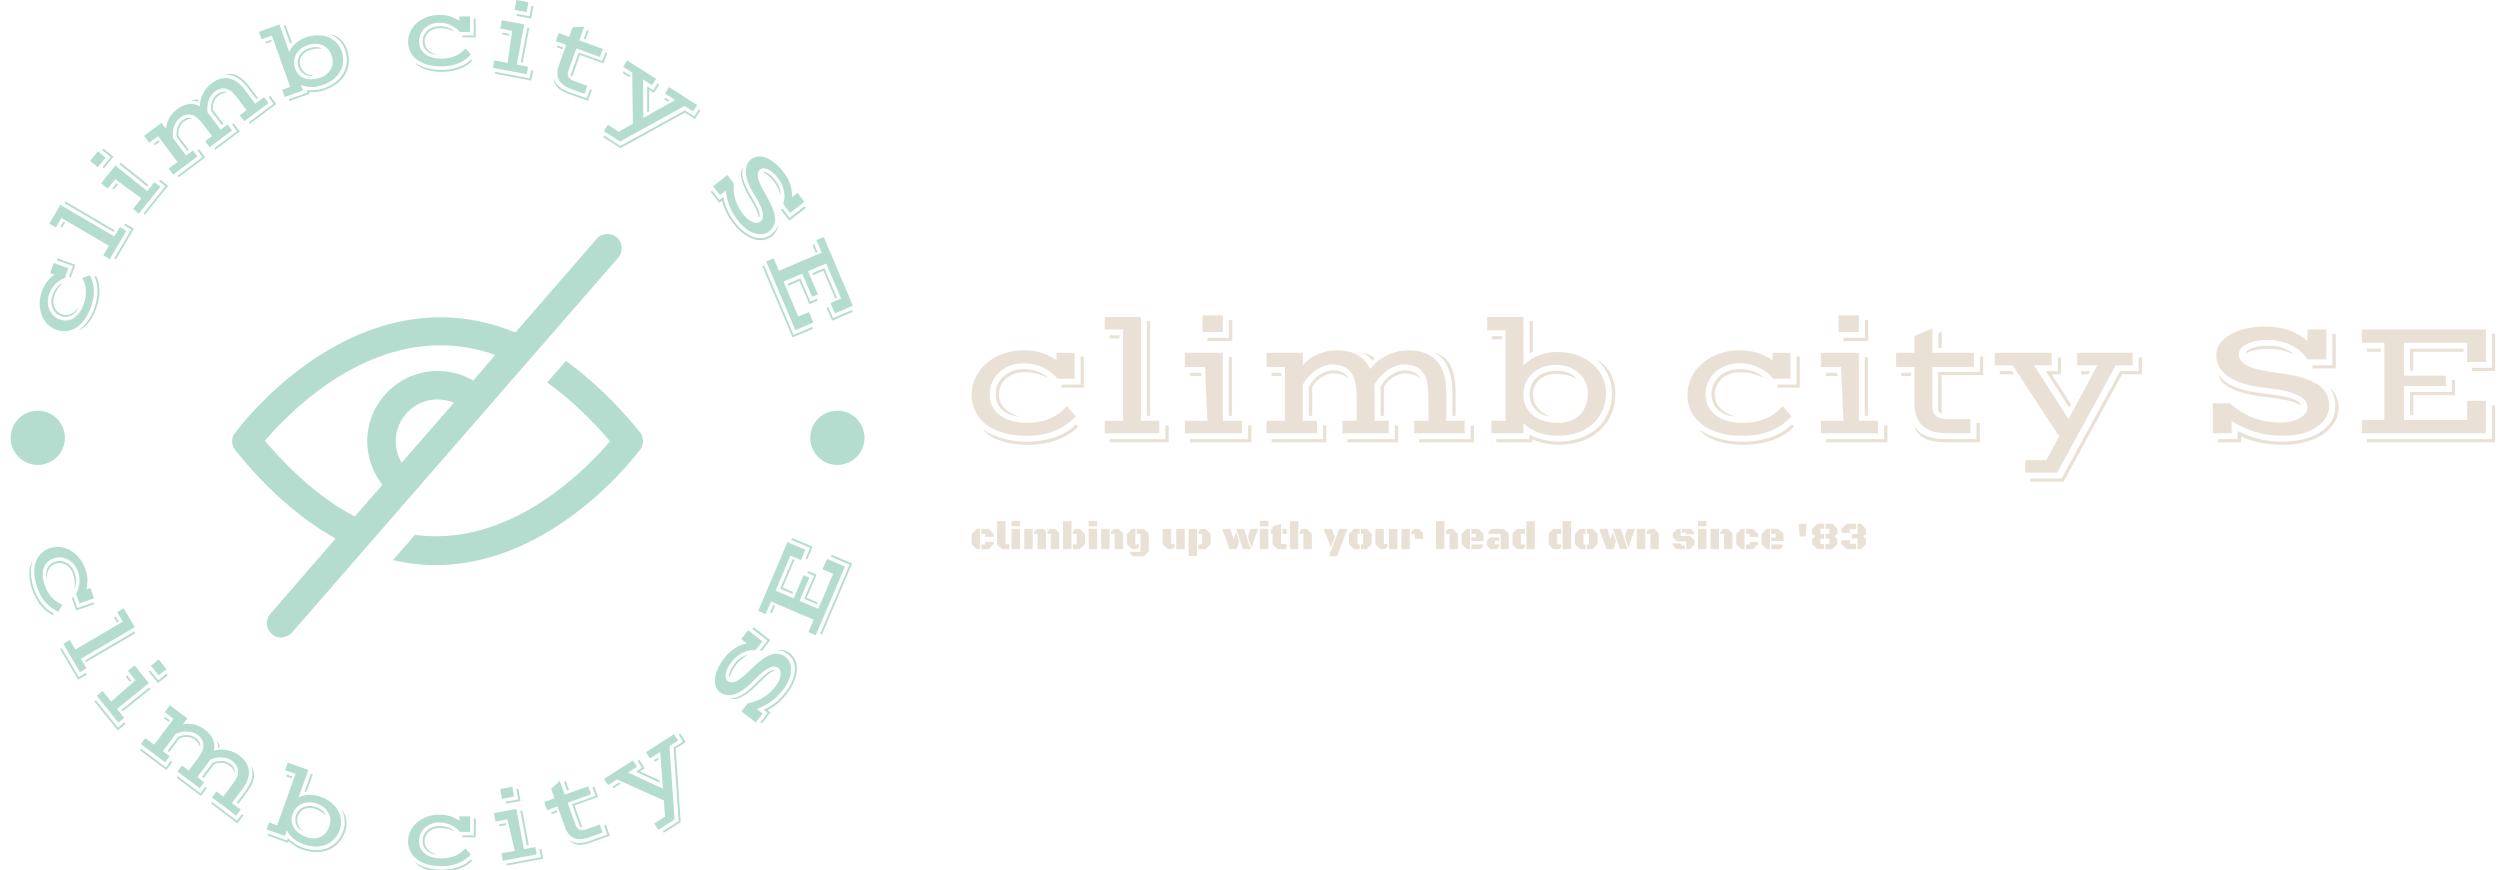 <svg xmlns="http://www.w3.org/2000/svg" version="1.1" xmlns:xlink="http://www.w3.org/1999/xlink" xmlns:svgjs="http://svgjs.dev/svgjs" width="1500" height="522" viewBox="0 0 1500 522"><g transform="matrix(1,0,0,1,-0.909,0.493)"><svg viewBox="0 0 396 138" data-background-color="#925626" preserveAspectRatio="xMidYMid meet" height="522" width="1500" xmlns="http://www.w3.org/2000/svg" xmlns:xlink="http://www.w3.org/1999/xlink"><g id="tight-bounds" transform="matrix(1,0,0,1,0.24,-0.13)"><svg viewBox="0 0 395.52 138.26" height="138.26" width="395.52"><g><svg viewBox="0 0 647.26 226.26" height="138.26" width="395.52"><g transform="matrix(1,0,0,1,251.74,81.861)"><svg viewBox="0 0 395.52 62.537" height="62.537" width="395.52"><g id="textblocktransform"><svg viewBox="0 0 395.52 62.537" height="62.537" width="395.52" id="textblock"><g><svg viewBox="0 0 395.52 43.172" height="43.172" width="395.52"><g transform="matrix(1,0,0,1,0,0)"><svg width="395.52" viewBox="2.81 -34.52 445.96 48.68" height="43.172" data-palette-color="#e9e1d6"><path d="M2.81-11.33L2.81-11.33Q2.81-13.92 3.92-16.26 5.03-18.6 7.04-20.39 9.06-22.17 11.9-23.23 14.75-24.29 18.19-24.29L18.19-24.29Q21.07-24.29 23.4-23.52 25.73-22.75 27.71-21.36L27.71-21.36 27.71-23.54 32.96-23.54 32.96-15.97 27.95-15.97Q27.27-16.82 26.27-17.64 25.27-18.46 24.01-19.09 22.75-19.73 21.26-20.12 19.78-20.51 18.12-20.51L18.12-20.51Q15.99-20.51 14.16-19.82 12.33-19.14 10.99-17.92 9.64-16.7 8.87-15.04 8.11-13.38 8.11-11.43L8.11-11.43Q8.11-9.4 8.92-7.84 9.74-6.27 11.18-5.21 12.62-4.15 14.6-3.6 16.58-3.05 18.9-3.05L18.9-3.05Q22.66-3.05 25.55-4.25 28.44-5.44 30.71-7.93L30.71-7.93 33.3-4.98Q30.64-2.12 27.12-0.7 23.61 0.73 19.02 0.73L19.02 0.73Q15.16 0.73 12.15-0.13 9.13-1 7.06-2.59 4.98-4.17 3.89-6.4 2.81-8.62 2.81-11.33ZM29.15-13.33L29.15-14.26 34.72-14.26 34.72-22.51 35.69-22.51 35.69-13.33 29.15-13.33ZM9.86-11.43L9.86-11.43Q9.86-13.06 10.5-14.42 11.13-15.77 12.24-16.75 13.35-17.72 14.87-18.26 16.38-18.8 18.14-18.8L18.14-18.8Q19.19-18.8 20.26-18.6 21.34-18.41 22.29-18.05 23.24-17.7 24-17.21 24.76-16.72 25.2-16.14L25.2-16.14Q23.73-16.92 22.06-17.4 20.39-17.87 18.24-17.87L18.24-17.87Q16.53-17.87 15.16-17.35 13.79-16.82 12.83-15.94 11.87-15.06 11.35-13.89 10.84-12.72 10.84-11.43L10.84-11.43Q10.84-10.13 11.24-9.14 11.65-8.15 12.4-7.36 13.16-6.57 14.26-5.97 15.36-5.37 16.75-4.88L16.75-4.88Q15.14-5.03 13.85-5.57 12.57-6.1 11.69-6.95 10.82-7.79 10.34-8.92 9.86-10.06 9.86-11.43ZM6.3-1.12L6.3-1.12Q7.47-0.27 8.91 0.4 10.35 1.07 12 1.53 13.65 1.98 15.43 2.22 17.21 2.47 19.04 2.47L19.04 2.47Q21.24 2.47 23.35 2.11 25.46 1.76 27.32 1.1 29.17 0.44 30.71-0.5 32.25-1.44 33.33-2.61L33.33-2.61 34.03-1.98Q31.37 0.73 27.58 2.06 23.78 3.39 18.99 3.39L18.99 3.39Q17.02 3.39 15.06 3.1 13.11 2.81 11.4 2.23 9.69 1.66 8.36 0.82 7.03-0.02 6.3-1.12ZM41.77 0L41.77-3.66 47.14-3.66 47.14-30.4 41.77-30.4 41.77-34.06 52.39-34.06 52.39-3.66 57.76-3.66 57.76 0 41.77 0ZM54.1-5.13L54.1-32.81 55.08-32.81 55.08-5.13 54.1-5.13ZM43.23-27.76L43.23-28.69 46.12-28.69 46.12-27.76 43.23-27.76ZM43.23 1.71L59.52 1.71 59.52-2.29 60.5-2.29 60.5 2.64 43.23 2.64 43.23 1.71ZM70.38-29.64L70.38-34.52 76.36-34.52 76.36-29.64 70.38-29.64ZM71.85-27L71.85-27.93 78.12-27.93 78.12-33.15 79.1-33.15 79.1-27 71.85-27ZM65.25 0L65.25-3.66 71.85-3.66 71.11-19.41 65.25-19.41 65.25-23.56 76.36-23.56 76.36-3.66 81.98-3.66 81.98 0 65.25 0ZM78.07-5.13L78.07-22.31 79.05-22.31 79.05-5.13 78.07-5.13ZM66.72-16.77L66.72-17.7 70.09-17.7 70.09-16.77 66.72-16.77ZM66.72 1.71L83.74 1.71 83.74-2.29 84.71-2.29 84.71 2.64 66.72 2.64 66.72 1.71ZM89.15 0L89.15-3.66 94.52-3.66 94.52-19.41 89.15-19.41 89.15-23.56 99.77-23.56 99.77-19.9Q100.51-20.83 101.53-21.63 102.56-22.44 103.84-23.02 105.12-23.61 106.62-23.95 108.12-24.29 109.81-24.29L109.81-24.29Q113.25-24.29 115.7-22.95 118.16-21.61 119.5-18.8L119.5-18.8Q120.4-20 121.61-21.01 122.82-22.02 124.26-22.75 125.7-23.49 127.35-23.89 129-24.29 130.8-24.29L130.8-24.29Q133.32-24.29 135.34-23.56 137.37-22.83 138.8-21.33 140.23-19.82 141-17.54 141.76-15.26 141.76-12.16L141.76-12.16 141.76-3.66 147.14-3.66 147.14 0 132.37 0 132.37-3.66 136.52-3.66 136.52-9.96Q136.52-12.26 136.32-13.96 136.13-15.67 135.66-16.6L135.66-16.6Q134.73-18.53 133.16-19.34 131.58-20.14 129.46-20.14L129.46-20.14Q128.24-20.14 126.97-19.69 125.7-19.24 124.53-18.43 123.36-17.63 122.36-16.53 121.35-15.43 120.67-14.16L120.67-14.16Q120.72-13.67 120.74-13.17 120.77-12.67 120.77-12.16L120.77-12.16 120.77-3.66 124.92-3.66 124.92 0 111.37 0 111.37-3.66 115.52-3.66 115.52-10.08Q115.52-12.06 115.34-13.61 115.15-15.16 114.81-16.04L114.81-16.04Q113.96-18.26 112.32-19.2 110.69-20.14 108.46-20.14L108.46-20.14Q107.24-20.14 106-19.7 104.75-19.26 103.59-18.48 102.43-17.7 101.45-16.63 100.46-15.55 99.77-14.31L99.77-14.31 99.77-3.66 103.92-3.66 103.92 0 89.15 0ZM138.35-23.56L138.35-23.56Q140.01-23.14 141.18-22.16 142.35-21.17 143.08-19.65 143.82-18.14 144.16-16.16 144.5-14.18 144.5-11.82L144.5-11.82 144.5-5.13 143.52-5.13 143.52-11.99Q143.52-14.14 143.19-15.98 142.86-17.82 142.2-19.3 141.55-20.78 140.58-21.85 139.62-22.92 138.35-23.56ZM117.35-23.56L117.35-23.56Q118.52-23.41 119.41-22.9 120.31-22.39 120.79-21.78L120.79-21.78 120.09-21.12Q119.94-21.41 119.63-21.78 119.33-22.14 118.95-22.5 118.57-22.85 118.14-23.13 117.72-23.41 117.35-23.56ZM122.53-5.13L122.53-13.67Q123.14-14.75 123.94-15.63 124.75-16.5 125.68-17.13 126.6-17.75 127.63-18.09 128.65-18.43 129.73-18.43L129.73-18.43Q131.41-18.43 132.5-17.8 133.59-17.16 134.07-16.19L134.07-16.19Q133.32-16.75 132.27-17.13 131.22-17.5 129.68-17.5L129.68-17.5Q128.73-17.5 127.79-17.18 126.85-16.85 126.03-16.28 125.21-15.72 124.55-14.99 123.89-14.26 123.5-13.48L123.5-13.48 123.5-5.13 122.53-5.13ZM101.53-5.13L101.53-13.67Q102.14-14.75 102.95-15.63 103.75-16.5 104.68-17.13 105.61-17.75 106.63-18.09 107.66-18.43 108.73-18.43L108.73-18.43Q110.42-18.43 111.5-17.8 112.59-17.16 113.08-16.19L113.08-16.19Q112.32-16.75 111.27-17.13 110.22-17.5 108.68-17.5L108.68-17.5Q107.73-17.5 106.79-17.18 105.85-16.85 105.03-16.28 104.22-15.72 103.56-14.99 102.9-14.26 102.51-13.48L102.51-13.48 102.51-5.13 101.53-5.13ZM90.62-16.77L90.62-17.7 93.5-17.7 93.5-16.77 90.62-16.77ZM133.83 1.71L148.89 1.71 148.89-2.29 149.87-2.29 149.87 2.64 133.83 2.64 133.83 1.71ZM112.83 1.71L126.68 1.71 126.68-2.29 127.65-2.29 127.65 2.64 112.83 2.64 112.83 1.71ZM90.62 1.71L105.68 1.71 105.68-2.29 106.66-2.29 106.66 2.64 90.62 2.64 90.62 1.71ZM154.95 0L154.95-3.66 159.1-3.66 159.1-30.15 153.73-30.15 153.73-34.06 164.35-34.06 164.35-19.87Q166.13-21.7 168.68-22.75 171.23-23.8 174.23-23.8L174.23-23.8Q177.68-23.8 180.32-22.79 182.97-21.78 184.79-20.1 186.61-18.43 187.55-16.28 188.49-14.14 188.49-11.84L188.49-11.84Q188.49-9.06 187.5-6.75 186.51-4.44 184.67-2.78 182.83-1.12 180.23-0.2 177.63 0.73 174.4 0.73L174.4 0.73Q171.3 0.73 168.72-0.21 166.13-1.15 164.35-2.98L164.35-2.98 164.35 0 154.95 0ZM166.13-23.44L166.13-32.81 167.1-32.81 167.1-23.93 166.13-23.44ZM155.19-27.51L155.19-28.44 158.07-28.44 158.07-27.51 155.19-27.51ZM156.41 1.71L166.1 1.71 166.1 0.44Q166.98 0.9 168.01 1.27 169.03 1.64 170.12 1.89 171.21 2.15 172.3 2.29 173.4 2.44 174.4 2.44L174.4 2.44Q177.85 2.44 180.75 1.46 183.66 0.49 185.77-1.34 187.88-3.17 189.06-5.82 190.25-8.47 190.25-11.84L190.25-11.84Q190.25-13.53 189.87-14.97 189.49-16.41 188.87-17.61 188.25-18.82 187.44-19.8 186.64-20.78 185.78-21.56L185.78-21.56Q187.1-20.87 188.11-19.82 189.13-18.77 189.82-17.49 190.52-16.21 190.88-14.76 191.25-13.31 191.25-11.84L191.25-11.84Q191.25-8.35 190.03-5.53 188.81-2.71 186.6-0.73 184.39 1.25 181.28 2.31 178.16 3.37 174.38 3.37L174.38 3.37Q173.55 3.37 172.57 3.26 171.6 3.15 170.6 2.93 169.59 2.71 168.65 2.4 167.71 2.1 166.96 1.71L166.96 1.71 166.96 2.64 156.41 2.64 156.41 1.71ZM164.35-11.35L164.35-11.35Q164.35-9.11 165.22-7.53 166.1-5.96 167.53-4.96 168.96-3.96 170.79-3.49 172.62-3.03 174.53-3.03L174.53-3.03Q176.5-3.03 178.1-3.64 179.7-4.25 180.84-5.37 181.97-6.49 182.58-8.09 183.19-9.69 183.19-11.65L183.19-11.65Q183.19-13.5 182.47-15.05 181.75-16.6 180.51-17.7 179.26-18.8 177.57-19.41 175.87-20.02 173.92-20.02L173.92-20.02Q171.89-20.02 170.14-19.41 168.4-18.8 167.12-17.66 165.83-16.53 165.09-14.93 164.35-13.33 164.35-11.35ZM166.1-11.35L166.1-11.35Q166.1-12.82 166.65-14.09 167.2-15.36 168.22-16.3 169.23-17.24 170.67-17.77 172.11-18.31 173.92-18.31L173.92-18.31Q175.84-18.31 177.38-17.76 178.92-17.21 179.85-15.97L179.85-15.97Q178.24-16.75 176.87-17.07 175.5-17.38 173.92-17.38L173.92-17.38Q172.33-17.38 171.07-16.91 169.81-16.43 168.94-15.6 168.06-14.77 167.59-13.68 167.13-12.6 167.13-11.35L167.13-11.35Q167.13-9.38 168.25-7.76 169.37-6.15 171.89-4.98L171.89-4.98Q170.55-5.15 169.47-5.73 168.4-6.3 167.65-7.17 166.91-8.03 166.51-9.11 166.1-10.18 166.1-11.35ZM212.34-11.33L212.34-11.33Q212.34-13.92 213.45-16.26 214.56-18.6 216.57-20.39 218.59-22.17 221.43-23.23 224.28-24.29 227.72-24.29L227.72-24.29Q230.6-24.29 232.93-23.52 235.26-22.75 237.24-21.36L237.24-21.36 237.24-23.54 242.49-23.54 242.49-15.97 237.49-15.97Q236.8-16.82 235.8-17.64 234.8-18.46 233.54-19.09 232.28-19.73 230.8-20.12 229.31-20.51 227.65-20.51L227.65-20.51Q225.52-20.51 223.69-19.82 221.86-19.14 220.52-17.92 219.17-16.7 218.41-15.04 217.64-13.38 217.64-11.43L217.64-11.43Q217.64-9.4 218.45-7.84 219.27-6.27 220.71-5.21 222.15-4.15 224.13-3.6 226.11-3.05 228.43-3.05L228.43-3.05Q232.19-3.05 235.08-4.25 237.97-5.44 240.24-7.93L240.24-7.93 242.83-4.98Q240.17-2.12 236.65-0.7 233.14 0.73 228.55 0.73L228.55 0.73Q224.69 0.73 221.68-0.13 218.66-1 216.59-2.59 214.51-4.17 213.42-6.4 212.34-8.62 212.34-11.33ZM238.68-13.33L238.68-14.26 244.25-14.26 244.25-22.51 245.22-22.51 245.22-13.33 238.68-13.33ZM219.39-11.43L219.39-11.43Q219.39-13.06 220.03-14.42 220.66-15.77 221.77-16.75 222.89-17.72 224.4-18.26 225.91-18.8 227.67-18.8L227.67-18.8Q228.72-18.8 229.79-18.6 230.87-18.41 231.82-18.05 232.77-17.7 233.53-17.21 234.29-16.72 234.73-16.14L234.73-16.14Q233.26-16.92 231.59-17.4 229.92-17.87 227.77-17.87L227.77-17.87Q226.06-17.87 224.69-17.35 223.32-16.82 222.36-15.94 221.4-15.06 220.88-13.89 220.37-12.72 220.37-11.43L220.37-11.43Q220.37-10.13 220.77-9.14 221.18-8.15 221.93-7.36 222.69-6.57 223.79-5.97 224.89-5.37 226.28-4.88L226.28-4.88Q224.67-5.03 223.39-5.57 222.1-6.1 221.23-6.95 220.35-7.79 219.87-8.92 219.39-10.06 219.39-11.43ZM215.83-1.12L215.83-1.12Q217-0.27 218.44 0.4 219.88 1.07 221.53 1.53 223.18 1.98 224.96 2.22 226.74 2.47 228.57 2.47L228.57 2.47Q230.77 2.47 232.88 2.11 234.99 1.76 236.85 1.1 238.71 0.44 240.24-0.5 241.78-1.44 242.86-2.61L242.86-2.61 243.56-1.98Q240.9 0.73 237.11 2.06 233.31 3.39 228.53 3.39L228.53 3.39Q226.55 3.39 224.59 3.1 222.64 2.81 220.93 2.23 219.22 1.66 217.89 0.82 216.56-0.02 215.83-1.12ZM256.55-29.64L256.55-34.52 262.53-34.52 262.53-29.64 256.55-29.64ZM258.01-27L258.01-27.93 264.29-27.93 264.29-33.15 265.27-33.15 265.27-27 258.01-27ZM251.42 0L251.42-3.66 258.01-3.66 257.28-19.41 251.42-19.41 251.42-23.56 262.53-23.56 262.53-3.66 268.15-3.66 268.15 0 251.42 0ZM264.24-5.13L264.24-22.31 265.22-22.31 265.22-5.13 264.24-5.13ZM252.89-16.77L252.89-17.7 256.26-17.7 256.26-16.77 252.89-16.77ZM252.89 1.71L269.9 1.71 269.9-2.29 270.88-2.29 270.88 2.64 252.89 2.64 252.89 1.71ZM278.79-8.74L278.79-19.41 273.42-19.41 273.42-23.56 278.79-23.56 278.79-28.49 284.04-30.69 284.04-23.56 296.17-23.56 296.17-19.41 284.04-19.41 284.04-7.76Q284.04-5.93 285.19-5.04 286.33-4.15 288.31-4.15L288.31-4.15 295.19-4.15 295.19 0 288.31 0Q286.33 0 284.6-0.43 282.87-0.85 281.57-1.87 280.28-2.88 279.53-4.55 278.79-6.23 278.79-8.74L278.79-8.74ZM285.8-25.02L285.8-29.35 286.77-29.79 286.77-25.02 285.8-25.02ZM285.75-6.76L285.75-17.97 297.93-17.97 297.93-22.46 298.91-22.46 298.91-17.04 286.72-17.04 286.72-5.79Q285.89-6.01 285.75-6.76L285.75-6.76ZM274.88-16.77L274.88-17.7 277.81-17.7 277.81-16.77 274.88-16.77ZM278.64-2.1L278.64-2.1Q279.42-1 280.39-0.27 281.35 0.46 282.55 0.9 283.74 1.34 285.16 1.53 286.58 1.71 288.26 1.71L288.26 1.71 296.95 1.71 296.95-3.05 297.93-3.05 297.93 2.64 288.14 2.64Q286.26 2.64 284.72 2.39 283.18 2.15 282 1.6 280.81 1.05 279.97 0.13 279.13-0.78 278.64-2.1ZM311.21 7.86L317.41 7.86 321.14 0.9 307.52-19.9 302.3-19.9 302.3-23.56 318.97-23.56 318.97-19.9 313.8-19.9 323.88-4.17 332.33-19.9 326.39-19.9 326.39-23.56 342.65-23.56 342.65-19.9 337.7-19.9 320.56 11.52 311.21 11.52 311.21 7.86ZM312.67 13.23L321.83 13.23 338.99-18.19 344.41-18.19 344.41-22.19 345.39-22.19 345.39-17.26 339.55-17.26 322.44 14.16 312.67 14.16 312.67 13.23ZM324.07-7.5L317.24-18.19 320.73-18.19 320.73-22.19 321.71-22.19 321.71-17.26 318.97-17.26 324.61-8.47 324.07-7.5ZM327.59-17.26L327.59-18.19 330.13-18.19 329.64-17.26 327.59-17.26ZM303.76-17.26L303.76-18.19 307.3-18.19 307.91-17.26 303.76-17.26ZM366.13 0L366.13-8.79 371.14-8.79Q374.39-5.86 378.07-4.5 381.76-3.15 385.79-3.15L385.79-3.15Q387.55-3.15 389.01-3.49 390.48-3.83 391.55-4.43 392.62-5.03 393.22-5.83 393.82-6.64 393.82-7.57L393.82-7.57Q393.82-8.64 393.14-9.55 392.45-10.45 390.95-11.18 389.45-11.91 387.09-12.45 384.74-12.99 381.42-13.33L381.42-13.33Q377.56-13.72 374.85-14.61 372.14-15.5 370.42-16.77 368.7-18.04 367.9-19.6 367.11-21.17 367.11-22.9L367.11-22.9Q367.11-24.51 368.04-26.01 368.97-27.51 370.8-28.67 372.63-29.83 375.36-30.54 378.1-31.25 381.71-31.25L381.71-31.25Q383.81-31.25 385.56-30.92 387.3-30.59 388.78-30.03 390.26-29.47 391.5-28.7 392.75-27.93 393.84-27.05L393.84-27.05 393.84-30.4 399.34-30.4 399.34-21.61 393.84-21.61Q393.11-22.83 391.94-23.88 390.77-24.93 389.24-25.7 387.72-26.46 385.91-26.9 384.1-27.34 382.13-27.34L382.13-27.34Q380.05-27.34 378.48-26.97 376.9-26.59 375.84-25.99 374.78-25.39 374.24-24.66 373.7-23.93 373.7-23.22L373.7-23.22Q373.7-22.31 374.18-21.5 374.66-20.68 375.86-19.98 377.07-19.29 379.15-18.74 381.22-18.19 384.42-17.8L384.42-17.8Q388.91-17.24 391.94-16.38 394.97-15.53 396.8-14.32 398.63-13.11 399.41-11.51 400.19-9.91 400.19-7.91L400.19-7.91Q400.19-6.4 399.37-4.86 398.56-3.32 396.88-2.08 395.21-0.83 392.65-0.05 390.08 0.73 386.62 0.73L386.62 0.73Q384.45 0.73 382.46 0.45 380.47 0.17 378.62-0.38 376.78-0.93 375.05-1.73 373.31-2.54 371.63-3.61L371.63-3.61 371.63 0 366.13 0ZM395.31-18.97L395.31-19.9 401.1-19.9 401.1-29.15 402.12-29.15 402.12-18.97 395.31-18.97ZM375.73-23.36L375.73-23.36Q375.73-23.88 376.25-24.29 376.78-24.71 377.71-25 378.63-25.29 379.89-25.46 381.15-25.63 382.61-25.63L382.61-25.63Q384.84-25.63 386.73-24.94 388.62-24.24 389.87-23.14L389.87-23.14Q389.18-23.44 388.33-23.72 387.47-24 386.53-24.23 385.59-24.46 384.6-24.6 383.62-24.73 382.66-24.73L382.66-24.73Q380-24.73 378.28-24.3 376.56-23.88 375.73-23.36ZM367.82-17.04L367.82-17.04Q368.65-15.97 369.76-15.11 370.87-14.26 372.45-13.6 374.02-12.94 376.13-12.45 378.24-11.96 381.08-11.65L381.08-11.65Q383.83-11.33 385.8-10.99 387.77-10.64 389.06-10.24 390.35-9.84 391.05-9.33 391.74-8.81 391.99-8.13L391.99-8.13Q391.28-8.54 390.49-8.87 389.69-9.2 388.45-9.51 387.2-9.81 385.32-10.11 383.44-10.4 380.59-10.74L380.59-10.74Q377.58-11.11 375.28-11.74 372.97-12.38 371.37-13.2 369.77-14.01 368.88-15 367.99-15.99 367.82-17.04ZM367.6 1.71L373.39 1.71 373.39-0.71Q376.32 0.83 379.51 1.64 382.71 2.44 386.59 2.44L386.59 2.44Q389.55 2.44 392.31 1.81 395.07 1.17 397.21-0.1 399.36-1.37 400.66-3.3 401.95-5.22 401.95-7.81L401.95-7.81Q401.95-9.38 401.62-10.66 401.29-11.94 400.31-13.23L400.31-13.23Q400.9-12.82 401.38-12.22 401.85-11.62 402.19-10.9 402.54-10.18 402.73-9.39 402.93-8.59 402.93-7.81L402.93-7.81Q402.93-5.13 401.64-3.05 400.36-0.98 398.14 0.45 395.92 1.88 392.94 2.62 389.96 3.37 386.57 3.37L386.57 3.37Q382.76 3.37 379.77 2.71 376.78 2.05 374.41 0.88L374.41 0.88 374.41 2.64 367.6 2.64 367.6 1.71ZM409.74 0L409.74-3.91 416.33-3.91 416.33-26.49 409.74-26.49 409.74-30.4 446.04-30.4 446.04-20.87 440.55-20.87 440.55-26.49 422.06-26.49 422.06-16.87 434.32-16.87 434.32-13.82 422.06-13.82 422.06-3.91 440.55-3.91 440.55-9.52 446.04-9.52 446.04 0 409.74 0ZM442.01-18.24L442.01-19.17 447.8-19.17 447.8-29.17 448.77-29.17 448.77-18.24 442.01-18.24ZM423.82-18.33L423.82-24.78 439.52-24.78 439.52-23.85 424.8-23.85 424.8-18.33 423.82-18.33ZM411.2-23.85L411.2-24.78 415.3-24.78 415.3-23.85 411.2-23.85ZM423.82-5.37L423.82-12.11 436.05-12.11 436.05-15.65 437.03-15.65 437.03-11.18 424.8-11.18 424.8-5.37 423.82-5.37ZM411.2 1.71L447.8 1.71 447.8-8.15 448.77-8.15 448.77 2.64 411.2 2.64 411.2 1.71Z" opacity="1" transform="matrix(1,0,0,1,0,0)" fill="#e9e1d6" class="wordmark-text-0" data-fill-palette-color="primary" id="text-0"></path></svg></g></svg></g><g transform="matrix(1,0,0,1,0,53.364)"><svg viewBox="0 0 232.21 9.173" height="9.173" width="232.21"><g transform="matrix(1,0,0,1,0,0)"><svg width="232.21" viewBox="2.32 -36.04 1141.96 45.12" height="9.173" data-palette-color="#e9e1d6"><path d="M13.11-25.93L13.11 0 8.79 0 2.32-6.47 2.32-19.46 8.79-25.93 13.11-25.93ZM19.6-19.46L14.82-19.46 14.82-25.93 23.93-25.93 30.4-19.46 30.4-15.58 19.6-15.58 19.6-19.46ZM23.93 0L14.82 0 14.82-6.05 19.6-6.05 19.6-9.3 30.4-9.3 30.4-6.47 23.93 0ZM50.46-6.47L50.46 0 40.89 0 34.84-6.05 34.84-35.82 45.63-35.82 45.63-6.47 50.46-6.47ZM53.24 0L53.24-25.93 64.06-25.93 64.06 0 53.24 0ZM53.24-29.15L53.24-36.04 64.06-36.04 64.06-29.15 53.24-29.15ZM80.34 0L69.52 0 69.52-25.93 80.34-25.93 80.34 0ZM86.44 0L86.44-19.46 82.05-19.46 82.05-22.51 85.44-25.93 93.79-25.93 97.26-22.46 97.26 0 86.44 0ZM103.36 0L103.36-19.46 98.97-19.46 98.97-22.46 102.29-25.93 108.88-25.93 114.15-20.61 114.15 0 103.36 0ZM119.03-35.82L129.82-35.82 129.82 0 119.03 0 119.03-35.82ZM136.37-6.05L136.37-19.46 131.53-19.46 131.53-22.73 134.71-25.93 140.62-25.93 147.11-19.46 147.11-6.47 140.62 0 131.53 0 131.53-6.05 136.37-6.05ZM151.77 0L151.77-25.93 162.59-25.93 162.59 0 151.77 0ZM151.77-29.15L151.77-36.04 162.59-36.04 162.59-29.15 151.77-29.15ZM178.57 0L167.69 0 167.69-25.93 178.57-25.93 178.57 0ZM184.97 0L184.97-19.46 180.33-19.46 180.33-22.29 183.94-25.93 189.95-25.93 195.79-20.09 195.79 0 184.97 0ZM217.85 3.42L217.85-19.46 213.07-19.46 213.07-25.93 222.17-25.93 228.64-19.46 228.64 2.56 222.17 9.08 207.94 9.08 204.69 5.81 204.69 3.42 217.85 3.42ZM211.36-6.05L216.14-6.05 216.14-3.2 212.92 0 207.04 0 200.57-6.47 200.57-19.46 207.04-25.93 211.36-25.93 211.36-6.05ZM263.53-25.93L274.32-25.93 274.32 0 263.53 0 263.53-25.93ZM257.01-25.93L257.01-6.47 261.82-6.47 261.82-3.25 258.69 0 252.71 0 246.22-6.47 246.22-25.93 257.01-25.93ZM290.18 8.64L279.39 8.64 279.39-25.93 290.18-25.93 290.18 8.64ZM296.65-6.05L296.65-19.46 291.89-19.46 291.89-22.73 295.07-25.93 300.98-25.93 307.47-19.46 307.47-6.47 300.98 0 291.89 0 291.89-6.05 296.65-6.05ZM331.68 0L322.38-25.93 332.68-25.93 336.91-12.43 339.91-21.78 343.79-9.84 340.72 0.02 340.69 0 331.68 0ZM348.8 0L340.06-25.93 350.24-25.93 358.59 0 348.8 0ZM368.13-25.93L359.66-1.61 355.12-15.58 358.03-25.93 368.13-25.93ZM370.35 0L370.35-25.93 381.17-25.93 381.17 0 370.35 0ZM370.35-29.15L370.35-36.04 381.17-36.04 381.17-29.15 370.35-29.15ZM397.35-32.4L397.35-6.47 404.48-6.47 404.48 0 393.06 0 386.56-6.47 386.56-19.46 384.41-19.46 384.41-25.93 386.56-25.93 386.56-28.74 397.35-32.4ZM404.87-19.46L399.06-19.46 399.06-25.93 404.87-25.93 404.87-19.46ZM408.61 0L408.61-35.82 419.4-35.82 419.4 0 408.61 0ZM425.87 0L425.87-19.46 421.11-19.46 421.11-22.73 424.28-25.93 430.19-25.93 436.68-19.46 436.68 0 425.87 0ZM482.09-25.93L468.93 9.03 458.58 9.03 471.71-25.93 482.09-25.93ZM461.16-2.17L451.59-25.93 462.36-25.93 466-15.38 461.16-2.17ZM513.19-19.46L513.19-6.47 506.72 0 499.49 0 499.49-6.05 502.18-6.05 502.18-19.46 499.49-19.46 499.49-25.93 506.72-25.93 513.19-19.46ZM494.97-19.46L494.97-6.05 497.78-6.05 497.78 0 490.53 0 484.06-6.47 484.06-19.46 490.53-25.93 497.78-25.93 497.78-19.46 494.97-19.46ZM535.13-25.93L545.92-25.93 545.92 0 535.13 0 535.13-25.93ZM528.61-25.93L528.61-6.47 533.42-6.47 533.42-3.25 530.3 0 524.32 0 517.82-6.47 517.82-25.93 528.61-25.93ZM568.11-13.16L568.11-19.46 563.52-19.46 563.52-22.29 567.14-25.93 573.68-25.93 578.93-19.87 578.93-13.16 568.11-13.16ZM561.79 0L551 0 551-25.93 561.79-25.93 561.79 0ZM595.18 0L595.18-35.82 605.98-35.82 605.98 0 595.18 0ZM612.44 0L612.44-19.46 607.68-19.46 607.68-22.73 610.86-25.93 616.77-25.93 623.26-19.46 623.26 0 612.44 0ZM638.69-25.93L638.69 0 634.37 0 627.9-6.47 627.9-19.46 634.37-25.93 638.69-25.93ZM656.02-10.4L640.4-10.4 640.4-14.92 646.09-14.92 646.09-19.46 640.4-19.46 640.4-25.93 649.55-25.93 656.02-19.46 656.02-10.4ZM651.68 0L640.4 0 640.4-6.05 654.9-6.05 654.9-3.25 651.68 0ZM688.25 0L677.7 0 677.7-19.46 662.34-19.46 662.34-22.68 665.59-25.93 681.78-25.93 688.25-19.46 688.25 0ZM664.52-15.09L675.99-15.09 675.99-10.6 670.42-10.6 670.42-6.05 675.99-6.05 675.99-3.2 672.77 0 664.52 0 660.17-4.27 660.17-10.77 664.52-15.09ZM710.58-35.82L721.37-35.82 721.37 0 710.58 0 710.58-35.82ZM703.67-19.46L703.67-6.05 708.87-6.05 708.87-2.56 706.31 0 698.72 0 692.88-5.83 692.88-20.09 698.72-25.93 708.87-25.93 708.87-19.46 703.67-19.46ZM756.87-35.82L767.66-35.82 767.66 0 756.87 0 756.87-35.82ZM749.96-19.46L749.96-6.05 755.16-6.05 755.16-2.56 752.59 0 745 0 739.17-5.83 739.17-20.09 745-25.93 755.16-25.93 755.16-19.46 749.96-19.46ZM801.64-19.46L801.64-6.47 795.17 0 787.94 0 787.94-6.05 790.63-6.05 790.63-19.46 787.94-19.46 787.94-25.93 795.17-25.93 801.64-19.46ZM783.43-19.46L783.43-6.05 786.23-6.05 786.23 0 778.98 0 772.51-6.47 772.51-19.46 778.98-25.93 786.23-25.93 786.23-19.46 783.43-19.46ZM812.92 0L803.61-25.93 813.92-25.93 818.14-12.43 821.14-21.78 825.03-9.84 821.95 0.02 821.92 0 812.92 0ZM830.03 0L821.29-25.93 831.47-25.93 839.82 0 830.03 0ZM849.37-25.93L840.89-1.61 836.35-15.58 839.26-25.93 849.37-25.93ZM862.45 0L851.56 0 851.56-25.93 862.45-25.93 862.45 0ZM868.85 0L868.85-19.46 864.21-19.46 864.21-22.29 867.82-25.93 873.83-25.93 879.66-20.09 879.66 0 868.85 0ZM897.41-20.12L903.24-25.93 907.56-25.93 907.56-16.77 919.87-16.77 925.48-11.11 925.48-6.05 919.45 0 914.69 0 914.69-9.79 903.02-9.79 897.41-15.19 897.41-20.12ZM908.2-7.42L908.2-4.76 912.98-4.76 912.98 0 901.87-0.02 897.38-5.35 897.38-7.42 908.2-7.42ZM914.69-19.14L914.69-21.17 909.27-21.17 909.27-25.93 920.75-25.93 924.6-22.07 924.6-19.14 914.69-19.14ZM929.73 0L929.73-25.93 940.54-25.93 940.54 0 929.73 0ZM929.73-29.15L929.73-36.04 940.54-36.04 940.54-29.15 929.73-29.15ZM956.53 0L945.64 0 945.64-25.93 956.53-25.93 956.53 0ZM962.93 0L962.93-19.46 958.29-19.46 958.29-22.29 961.9-25.93 967.91-25.93 973.74-20.09 973.74 0 962.93 0ZM989.32-25.93L989.32 0 985 0 978.53-6.47 978.53-19.46 985-25.93 989.32-25.93ZM995.81-19.46L991.03-19.46 991.03-25.93 1000.13-25.93 1006.6-19.46 1006.6-15.58 995.81-15.58 995.81-19.46ZM1000.13 0L991.03 0 991.03-6.05 995.81-6.05 995.81-9.3 1006.6-9.3 1006.6-6.47 1000.13 0ZM1021.61-25.93L1021.61 0 1017.29 0 1010.82-6.47 1010.82-19.46 1017.29-25.93 1021.61-25.93ZM1038.95-10.4L1023.32-10.4 1023.32-14.92 1029.01-14.92 1029.01-19.46 1023.32-19.46 1023.32-25.93 1032.48-25.93 1038.95-19.46 1038.95-10.4ZM1034.6 0L1023.32 0 1023.32-6.05 1037.83-6.05 1037.83-3.25 1034.6 0ZM1059.48-16.21L1058.35-32.4 1068.39-32.4 1067.24-16.21 1059.48-16.21ZM1086.13-13.38L1086.13-6.47 1090.82-6.47 1090.82 0 1081.93 0 1075.44-6.47 1075.44-13.21 1079.32-16.41 1075.44-19.58 1075.44-25.93 1081.93-32.4 1090.82-32.4 1090.82-25.93 1086.13-25.93 1086.13-19.43 1090.82-19.43 1090.82-13.38 1086.13-13.38ZM1097.53-19.43L1097.53-25.93 1092.53-25.93 1092.53-32.4 1101.32-32.37 1107.79-25.9 1107.79-19.63 1103.93-16.38 1107.79-13.13 1107.79-6.45 1101.32 0.02 1092.53 0 1092.53-6.47 1097.53-6.47 1097.53-13.38 1092.53-13.38 1092.53-19.43 1097.53-19.43ZM1133.47-32.4L1137.79-32.4 1144.28-25.93 1144.28-19.56 1140.45-16.31 1144.28-13.01 1144.28-6.45 1137.79 0 1133.47 0 1133.47-13.67 1125.95-13.67 1125.95-19.31 1133.47-19.31 1133.47-32.4ZM1131.76-25.51L1123.75-25.51 1123.75-20.78 1112.96-20.78 1112.96-25.93 1119.43-32.4 1131.76-32.4 1131.76-25.51ZM1119.43 0L1112.96-6.47 1112.96-11.47 1123.75-11.47 1123.75-6.91 1131.76-6.91 1131.76 0 1119.43 0Z" opacity="1" transform="matrix(1,0,0,1,0,0)" fill="#e9e1d6" class="slogan-text-1" data-fill-palette-color="secondary" id="text-1"></path></svg></g></svg></g></svg></g></svg></g><g><svg viewBox="0 0 226.26 226.26" height="226.26" width="226.26"><g><svg viewBox="0 0 226.26 226.26" height="226.26" width="226.26"><g transform="matrix(1,0,0,1,59.8,60.735)"><svg viewBox="0 0 106.66 104.79" height="104.79" width="106.66"><g><svg xmlns="http://www.w3.org/2000/svg" xmlns:xlink="http://www.w3.org/1999/xlink" version="1.1" x="0" y="0" viewBox="5.262 6.044 89.526 87.956" enable-background="new 0 0 100 100" xml:space="preserve" height="104.79" width="106.66" class="icon-cg-0" data-fill-palette-color="accent" id="cg-0"><path d="M18.3 92.9l71.1-81.7c1.1-1.3 1-3.3-0.3-4.4-1.3-1.1-3.3-1-4.4 0.3L67 27.5c-5.4-2.2-10.8-3.3-16.4-3.3-25.9 0-44 24.2-44.7 25.2C5 50.5 5.1 52 5.9 53.1c7 8.7 14.4 15.1 21.9 19.3L13.6 88.8c-1.1 1.3-1 3.3 0.3 4.4 0.6 0.5 1.3 0.8 2 0.8C16.8 93.9 17.7 93.6 18.3 92.9zM42.2 55.9c-0.8-1.4-1.3-3-1.3-4.7 0-5 4.1-9.1 9.1-9.1 1.3 0 2.5 0.3 3.6 0.7L42.2 55.9zM12.4 51.1c4.6-5.4 19.3-20.8 38.2-20.8 4.1 0 8.1 0.7 12 2.1L57.8 38c-2.3-1.4-4.9-2.1-7.8-2.1-8.4 0-15.3 6.9-15.3 15.3 0 3.6 1.3 6.9 3.3 9.5l-6 6.9C25.3 64.1 18.8 58.6 12.4 51.1zM94.1 49.2c0.9 1.1 0.9 2.7 0.1 3.8-0.8 1-18.8 25.2-44.7 25.2-3.1 0-6.2-0.4-9.2-1.1l4.8-5.5c1.5 0.2 3 0.3 4.5 0.3C68.3 72 83 56.6 87.6 51.2c-4.5-5.3-9.1-9.5-13.7-12.8l4.1-4.7C83.5 37.7 88.9 42.8 94.1 49.2z" fill="#b4ddcf" data-fill-palette-color="accent"></path></svg></g></svg></g><g id="text-0"><path d="M14.193 85.623v0c-0.864-0.309-1.623-0.792-2.277-1.45-0.65-0.649-1.155-1.419-1.514-2.309-0.353-0.889-0.538-1.872-0.555-2.952-0.014-1.085 0.184-2.204 0.596-3.355v0c0.345-0.964 0.785-1.791 1.322-2.482 0.543-0.688 1.164-1.282 1.864-1.779v0l-1.089-0.39 0.944-2.638 3.802 1.36-0.9 2.516c-0.371 0.129-0.753 0.31-1.147 0.543-0.39 0.242-0.766 0.534-1.129 0.877-0.365 0.35-0.702 0.748-1.01 1.196-0.31 0.454-0.565 0.959-0.764 1.516v0c-0.255 0.714-0.38 1.417-0.374 2.111 0.012 0.696 0.141 1.342 0.387 1.939 0.252 0.598 0.611 1.125 1.076 1.581 0.465 0.456 1.023 0.8 1.675 1.033v0c0.682 0.244 1.332 0.321 1.95 0.231 0.624-0.087 1.201-0.308 1.73-0.663 0.529-0.354 1.003-0.831 1.422-1.429 0.425-0.596 0.776-1.283 1.053-2.059v0c0.45-1.258 0.648-2.444 0.594-3.557-0.06-1.116-0.37-2.204-0.929-3.265v0l1.947-0.765c0.64 1.231 0.989 2.524 1.048 3.879 0.055 1.347-0.193 2.79-0.743 4.33v0c-0.461 1.289-1.017 2.39-1.667 3.301-0.654 0.903-1.372 1.606-2.153 2.11-0.78 0.505-1.608 0.805-2.482 0.902-0.877 0.103-1.769-0.008-2.677-0.332zM17.925 72.016l-0.469-0.168 1-2.797-4.141-1.481 0.175-0.488 4.61 1.648zM15.415 82.057v0c-0.545-0.195-1.007-0.48-1.388-0.856-0.381-0.376-0.667-0.81-0.858-1.302-0.193-0.486-0.29-1.014-0.291-1.586 0-0.572 0.105-1.152 0.316-1.741v0c0.128-0.357 0.29-0.701 0.486-1.033 0.192-0.341 0.405-0.649 0.638-0.926 0.233-0.277 0.476-0.511 0.728-0.704 0.254-0.198 0.508-0.334 0.759-0.406v0c-0.437 0.394-0.838 0.844-1.202 1.349-0.356 0.501-0.662 1.112-0.92 1.832v0c-0.206 0.576-0.303 1.124-0.291 1.643 0.012 0.52 0.107 0.995 0.285 1.425 0.178 0.431 0.434 0.801 0.767 1.111 0.332 0.316 0.713 0.552 1.146 0.706v0c0.432 0.154 0.838 0.222 1.219 0.203 0.381-0.019 0.751-0.106 1.109-0.26 0.355-0.163 0.698-0.393 1.031-0.69 0.33-0.291 0.664-0.642 1-1.051v0c-0.243 0.52-0.532 0.964-0.867 1.331-0.336 0.367-0.697 0.647-1.085 0.841-0.387 0.193-0.799 0.3-1.237 0.32-0.44 0.026-0.888-0.042-1.345-0.206zM19.957 85.703v0c0.429-0.291 0.842-0.638 1.239-1.039 0.398-0.401 0.771-0.854 1.121-1.357 0.347-0.497 0.668-1.028 0.962-1.594 0.296-0.572 0.554-1.164 0.773-1.778v0c0.262-0.732 0.461-1.476 0.597-2.232 0.134-0.75 0.202-1.474 0.204-2.172 0.002-0.698-0.063-1.364-0.196-1.997-0.129-0.625-0.326-1.19-0.591-1.694v0l0.443-0.233c0.59 1.213 0.88 2.535 0.87 3.964-0.006 1.438-0.295 2.958-0.868 4.56v0c-0.237 0.663-0.522 1.303-0.855 1.918-0.335 0.621-0.698 1.183-1.09 1.686-0.4 0.506-0.82 0.932-1.26 1.275-0.441 0.344-0.89 0.575-1.349 0.693z" fill="#b4ddcf" data-fill-palette-color="accent"></path><path d="M28.038 67.271l-1.685-0.989 1.454-2.477-12.312-7.23-1.454 2.477-1.685-0.99 2.873-4.892 13.997 8.219 1.449-2.467 1.685 0.989zM29.006 60.208l-12.742-7.482 0.263-0.447 12.742 7.482zM15.656 59.098l-0.43-0.253 0.782-1.332 0.43 0.252zM29.223 67.065l4.403-7.497-1.849-1.086 0.268-0.456 2.27 1.333-4.671 7.953z" fill="#b4ddcf" data-fill-palette-color="accent"></path><path d="M24.966 43.409l-2.036-1.637 2-2.487 2.035 1.637zM26.549 43.684l-0.389-0.313 2.1-2.611-2.168-1.743 0.331-0.412 2.556 2.056zM35.579 55.461l-1.523-1.225 2.206-2.742-6.794-4.964-1.962 2.439-1.733-1.393 3.718-4.623 8.283 6.66 1.88-2.339 1.523 1.225zM37.735 48.405l-7.149-5.748 0.325-0.405 7.149 5.749zM29.095 49.236l-0.388-0.312 1.124-1.399 0.389 0.313zM36.788 55.422l5.692-7.079-1.671-1.343 0.325-0.404 2.051 1.649-6.017 7.483z" fill="#b4ddcf" data-fill-palette-color="accent"></path><path d="M44.499 45.34l-1.173-1.563 2.297-1.724-5.046-6.723-2.297 1.724-1.334-1.778 4.537-3.406 1.173 1.563c0.012-0.416 0.078-0.848 0.199-1.296 0.121-0.448 0.301-0.895 0.54-1.34 0.238-0.436 0.534-0.866 0.889-1.291 0.353-0.415 0.769-0.802 1.248-1.161v0c0.984-0.738 1.967-1.177 2.951-1.317 0.984-0.14 1.966 0.045 2.947 0.555v0c0.005-0.536 0.07-1.075 0.195-1.617 0.13-0.546 0.322-1.077 0.576-1.592 0.25-0.52 0.569-1.013 0.958-1.48 0.38-0.468 0.828-0.896 1.344-1.282v0c0.712-0.535 1.436-0.916 2.171-1.144 0.734-0.218 1.465-0.268 2.194-0.15 0.723 0.122 1.439 0.428 2.148 0.918 0.71 0.481 1.396 1.163 2.058 2.046v0l2.724 3.628 2.288-1.718 1.173 1.563-6.307 4.735-1.173-1.563 1.778-1.335-2.017-2.688c-0.491-0.654-0.949-1.203-1.375-1.648-0.416-0.444-0.791-0.749-1.123-0.915v0c-0.677-0.348-1.324-0.469-1.942-0.362-0.627 0.105-1.242 0.383-1.842 0.834v0c-0.351 0.263-0.657 0.597-0.919 1.001-0.266 0.399-0.478 0.836-0.636 1.313-0.163 0.48-0.271 0.985-0.323 1.513-0.046 0.525-0.032 1.042 0.043 1.552v0c0.12 0.126 0.236 0.259 0.349 0.398 0.109 0.134 0.219 0.276 0.331 0.425v0l2.724 3.628 1.778-1.334 1.173 1.563-5.789 4.345-1.174-1.563 1.771-1.329-2.059-2.743c-0.423-0.564-0.827-1.046-1.211-1.447-0.379-0.405-0.713-0.695-1.002-0.869v0c-0.714-0.453-1.405-0.637-2.072-0.552-0.671 0.08-1.323 0.357-1.956 0.832v0c-0.346 0.259-0.649 0.587-0.909 0.982-0.259 0.386-0.47 0.814-0.631 1.284-0.167 0.475-0.274 0.97-0.319 1.486-0.054 0.515-0.046 1.024 0.025 1.528v0l3.411 4.545 1.771-1.329 1.173 1.563zM57.958 19.505v0c0.565-0.233 1.118-0.332 1.659-0.298 0.546 0.03 1.085 0.183 1.615 0.458 0.531 0.275 1.058 0.656 1.582 1.144 0.515 0.486 1.025 1.067 1.532 1.742v0l2.143 2.855-0.415 0.311-2.196-2.926c-0.459-0.611-0.934-1.144-1.425-1.599-0.487-0.449-0.981-0.814-1.482-1.094-0.505-0.286-1.01-0.476-1.513-0.572-0.503-0.105-1.002-0.112-1.5-0.021zM48.987 26.238v0c0.367-0.209 0.734-0.335 1.1-0.377 0.358-0.044 0.674-0.032 0.95 0.035v0l-0.094 0.507c-0.106-0.053-0.24-0.098-0.401-0.136-0.17-0.038-0.346-0.068-0.528-0.089-0.182-0.021-0.364-0.026-0.547-0.014-0.182 0.012-0.342 0.037-0.48 0.074zM57.103 32.451l-2.735-3.644c-0.056-0.44-0.063-0.871-0.022-1.293 0.041-0.421 0.129-0.82 0.262-1.194 0.134-0.375 0.309-0.723 0.526-1.043 0.221-0.315 0.482-0.586 0.786-0.814v0c0.478-0.359 0.94-0.564 1.384-0.615 0.449-0.055 0.847 0.004 1.192 0.177v0c-0.338 0.004-0.695 0.065-1.073 0.182-0.378 0.117-0.787 0.341-1.228 0.672v0c-0.266 0.2-0.5 0.446-0.703 0.741-0.194 0.295-0.348 0.61-0.463 0.945-0.114 0.335-0.187 0.676-0.217 1.023-0.03 0.347-0.018 0.674 0.038 0.981v0l2.676 3.565zM48.14 39.178l-2.735-3.644c-0.056-0.44-0.063-0.871-0.023-1.292 0.041-0.421 0.129-0.82 0.263-1.195 0.129-0.371 0.302-0.717 0.518-1.037 0.221-0.315 0.485-0.588 0.794-0.82v0c0.478-0.359 0.94-0.564 1.383-0.614 0.444-0.051 0.839 0.01 1.185 0.183v0c-0.332 0-0.687 0.059-1.065 0.175-0.378 0.117-0.787 0.341-1.228 0.673v0c-0.271 0.203-0.506 0.45-0.704 0.74-0.194 0.295-0.348 0.61-0.462 0.945-0.114 0.335-0.187 0.676-0.217 1.023-0.036 0.351-0.026 0.68 0.03 0.988v0l2.676 3.564zM39.754 37.706l-0.299-0.399 1.228-0.922 0.299 0.399zM64.132 31.75l6.428-4.824-1.287-1.714 0.423-0.318 1.58 2.106-6.85 5.141zM55.161 38.484l5.917-4.441-1.287-1.715 0.415-0.311 1.58 2.105-6.332 4.753zM45.68 45.6l6.427-4.824-1.287-1.714 0.423-0.317 1.58 2.105-6.85 5.141z" fill="#b4ddcf" data-fill-palette-color="accent"></path><path d="M73.45 25.168l-0.657-1.841 2.094-0.747-4.753-13.326-2.704 0.965-0.701-1.963 5.344-1.906 2.546 7.137c0.376-0.826 0.93-1.567 1.663-2.223 0.724-0.661 1.59-1.171 2.598-1.53v0c1.152-0.411 2.234-0.603 3.246-0.576 1.01 0.021 1.921 0.201 2.733 0.539 0.808 0.347 1.497 0.824 2.067 1.433 0.576 0.606 1.002 1.294 1.276 2.064v0c0.333 0.933 0.472 1.847 0.417 2.742-0.057 0.888-0.296 1.722-0.718 2.5-0.421 0.778-1.011 1.479-1.769 2.102-0.761 0.617-1.683 1.119-2.766 1.506v0c-1.039 0.371-2.047 0.554-3.022 0.548-0.982-0.003-1.88-0.205-2.694-0.606v0l0.533 1.494zM74.871 11.375l-1.681-4.714 0.488-0.174 1.594 4.47zM68.638 11.291l-0.168-0.47 1.456-0.519 0.167 0.47zM74.5 25.767l4.874-1.738-0.228-0.639c0.348 0.045 0.716 0.069 1.105 0.072 0.389 0.002 0.78-0.02 1.172-0.069 0.394-0.042 0.785-0.104 1.173-0.185 0.387-0.082 0.747-0.182 1.078-0.3v0c1.158-0.413 2.163-0.959 3.016-1.637 0.861-0.674 1.535-1.444 2.023-2.31 0.489-0.866 0.772-1.814 0.849-2.843 0.084-1.032-0.076-2.111-0.477-3.239v0c-0.201-0.563-0.453-1.063-0.757-1.497-0.299-0.444-0.624-0.829-0.973-1.157-0.352-0.333-0.723-0.614-1.115-0.84-0.388-0.236-0.771-0.431-1.151-0.585v0c0.525 0.067 1.019 0.215 1.482 0.445 0.472 0.234 0.899 0.523 1.283 0.866 0.386 0.349 0.728 0.746 1.028 1.19 0.291 0.44 0.525 0.907 0.701 1.401v0c0.418 1.171 0.592 2.301 0.521 3.392-0.07 1.091-0.359 2.1-0.867 3.03-0.502 0.927-1.212 1.756-2.13 2.485-0.914 0.721-2.007 1.309-3.278 1.762v0c-0.282 0.1-0.591 0.193-0.928 0.278-0.339 0.079-0.691 0.141-1.056 0.186-0.359 0.043-0.715 0.072-1.07 0.086-0.351 0.005-0.677-0.009-0.979-0.043v0l0.165 0.46-5.297 1.889zM76.146 17.77v0c0.268 0.751 0.644 1.341 1.128 1.767 0.482 0.421 1.021 0.716 1.618 0.884 0.6 0.16 1.235 0.209 1.904 0.147 0.669-0.062 1.323-0.207 1.962-0.435v0c0.664-0.237 1.225-0.553 1.684-0.95 0.467-0.392 0.823-0.848 1.069-1.366 0.248-0.512 0.377-1.07 0.387-1.673 0.015-0.612-0.095-1.247-0.33-1.904v0c-0.221-0.62-0.546-1.146-0.975-1.579-0.423-0.435-0.911-0.762-1.462-0.982-0.551-0.22-1.144-0.329-1.779-0.329-0.643-0.003-1.294 0.112-1.952 0.347v0c-0.676 0.241-1.272 0.57-1.786 0.987-0.511 0.408-0.914 0.88-1.21 1.416-0.296 0.536-0.473 1.118-0.531 1.745-0.054 0.619 0.037 1.261 0.273 1.925zM77.029 17.455v0c-0.174-0.488-0.246-0.978-0.217-1.468 0.036-0.493 0.166-0.959 0.391-1.399 0.226-0.434 0.548-0.827 0.965-1.181 0.417-0.354 0.93-0.639 1.537-0.855v0c0.645-0.23 1.261-0.344 1.847-0.342 0.578-0.002 1.099 0.152 1.562 0.46v0c-0.638-0.069-1.205-0.075-1.701-0.018-0.495 0.057-1.009 0.18-1.54 0.369v0c-0.532 0.19-0.979 0.441-1.341 0.754-0.37 0.308-0.652 0.656-0.845 1.042-0.196 0.38-0.307 0.78-0.335 1.199-0.021 0.417 0.044 0.835 0.194 1.255v0c0.237 0.664 0.639 1.198 1.206 1.602 0.57 0.411 1.347 0.659 2.331 0.746v0c-0.471 0.104-0.922 0.124-1.355 0.06-0.424-0.061-0.813-0.193-1.169-0.399-0.353-0.199-0.663-0.455-0.931-0.769-0.259-0.31-0.458-0.662-0.599-1.056z" fill="#b4ddcf" data-fill-palette-color="accent"></path><path d="M105.483 10.822v0c-0.003-0.917 0.193-1.795 0.588-2.635 0.389-0.832 0.942-1.569 1.658-2.209 0.716-0.634 1.578-1.142 2.586-1.525 1.016-0.383 2.135-0.576 3.358-0.581v0c1.024-0.004 1.951 0.129 2.784 0.399 0.832 0.276 1.601 0.659 2.307 1.148v0l-0.004-1.157 2.802-0.01 0.014 4.038-2.672 0.01c-0.247-0.305-0.547-0.603-0.9-0.894-0.36-0.285-0.763-0.539-1.21-0.763-0.453-0.224-0.942-0.405-1.467-0.543-0.532-0.138-1.094-0.205-1.686-0.204v0c-0.758 0.003-1.462 0.125-2.113 0.367-0.651 0.248-1.214 0.589-1.691 1.023-0.477 0.44-0.851 0.957-1.121 1.55-0.27 0.593-0.404 1.235-0.402 1.925v0c0.003 0.725 0.151 1.362 0.446 1.913 0.294 0.557 0.698 1.024 1.212 1.402 0.513 0.377 1.122 0.661 1.827 0.851 0.705 0.197 1.47 0.294 2.295 0.29v0c1.336-0.005 2.518-0.222 3.547-0.651 1.029-0.436 1.947-1.097 2.755-1.984v0l1.381 1.57c-0.94 1.02-2.037 1.789-3.292 2.306-1.248 0.51-2.689 0.768-4.324 0.773v0c-1.369 0.005-2.593-0.143-3.671-0.445-1.071-0.309-1.977-0.744-2.717-1.306-0.74-0.562-1.304-1.238-1.692-2.028-0.395-0.79-0.594-1.666-0.598-2.63zM119.548 9.704l-0.002-0.499 2.971-0.011-0.016-4.397 0.518-0.002 0.018 4.896zM109.252 10.758v0c-0.002-0.578 0.109-1.11 0.333-1.596 0.224-0.486 0.535-0.903 0.932-1.25 0.391-0.347 0.855-0.618 1.393-0.813 0.538-0.195 1.119-0.293 1.744-0.295v0c0.379-0.001 0.758 0.034 1.137 0.105 0.386 0.065 0.748 0.16 1.088 0.285 0.339 0.125 0.642 0.274 0.909 0.446 0.273 0.172 0.487 0.364 0.64 0.576v0c-0.519-0.277-1.079-0.501-1.677-0.672-0.592-0.164-1.27-0.245-2.035-0.242v0c-0.612 0.002-1.16 0.097-1.644 0.285-0.485 0.188-0.899 0.439-1.244 0.752-0.345 0.314-0.606 0.68-0.784 1.1-0.185 0.419-0.276 0.858-0.274 1.317v0c0.002 0.459 0.076 0.864 0.224 1.216 0.148 0.352 0.355 0.67 0.621 0.955 0.274 0.278 0.607 0.523 1 0.734 0.386 0.211 0.829 0.406 1.328 0.583v0c-0.572-0.051-1.087-0.172-1.546-0.363-0.459-0.191-0.846-0.436-1.16-0.734-0.314-0.298-0.554-0.649-0.721-1.054-0.174-0.405-0.262-0.85-0.264-1.335zM107.367 16.269v0c0.42 0.304 0.886 0.575 1.399 0.812 0.513 0.237 1.065 0.435 1.657 0.593 0.586 0.157 1.194 0.278 1.826 0.362 0.638 0.084 1.283 0.125 1.935 0.122v0c0.778-0.003 1.545-0.069 2.303-0.197 0.751-0.129 1.455-0.311 2.111-0.547 0.657-0.235 1.261-0.523 1.812-0.864 0.544-0.334 1.008-0.712 1.392-1.131v0l0.37 0.337c-0.94 0.967-2.084 1.689-3.432 2.166-1.354 0.484-2.882 0.728-4.584 0.735v0c-0.705 0.003-1.403-0.048-2.094-0.152-0.698-0.104-1.35-0.254-1.956-0.451-0.612-0.204-1.155-0.454-1.628-0.752-0.473-0.297-0.843-0.642-1.111-1.033z" fill="#b4ddcf" data-fill-palette-color="accent"></path><path d="M133.113 2.567l0.483-2.567 3.136 0.59-0.483 2.567zM133.618 4.093l0.092-0.49 3.292 0.619 0.514-2.734 0.52 0.097-0.606 3.224zM127.495 17.612l0.361-1.921 3.459 0.651 1.171-8.333-3.077-0.578 0.411-2.186 5.83 1.097-1.964 10.445 2.95 0.555-0.361 1.921zM134.733 16.183l1.695-9.015 0.51 0.095-1.695 9.016zM129.923 8.958l0.092-0.49 1.764 0.331-0.092 0.49zM128.099 18.659l8.927 1.678 0.396-2.107 0.51 0.096-0.486 2.587-9.437-1.774z" fill="#b4ddcf" data-fill-palette-color="accent"></path><path d="M144.607 17.005l1.925-5.358-2.703-0.97 0.752-2.093 2.702 0.971 0.89-2.478 3.031-0.151-1.284 3.576 6.1 2.19-0.752 2.093-6.099-2.191-2.1 5.846c-0.22 0.613-0.193 1.138 0.08 1.576 0.28 0.44 0.752 0.778 1.415 1.017v0l3.453 1.24-0.748 2.083-3.453-1.24c-0.663-0.238-1.26-0.534-1.79-0.887-0.53-0.353-0.95-0.776-1.261-1.268-0.31-0.493-0.49-1.066-0.537-1.719-0.05-0.647 0.076-1.392 0.379-2.237zM151.065 10.086l0.779-2.167 0.568-0.05-0.859 2.393zM147.75 19.257l2.022-5.63 6.119 2.197 0.812-2.261 0.488 0.175-0.978 2.721-6.118-2.197-2.032 5.658c-0.255-0.176-0.359-0.397-0.313-0.663zM144.095 12.266l0.169-0.469 1.473 0.529-0.169 0.469zM143.332 20.319v0c0.132 0.457 0.316 0.869 0.552 1.237 0.231 0.359 0.521 0.682 0.87 0.969 0.346 0.294 0.746 0.558 1.2 0.791 0.453 0.233 0.961 0.451 1.524 0.653v0l4.372 1.571 0.86-2.393 0.488 0.175-1.025 2.853-4.917-1.766c-0.632-0.227-1.19-0.473-1.673-0.739-0.49-0.268-0.9-0.563-1.229-0.886-0.333-0.331-0.585-0.701-0.756-1.109-0.171-0.408-0.26-0.86-0.266-1.356z" fill="#b4ddcf" data-fill-palette-color="accent"></path><path d="M157.347 32.401l2.799 1.785 3.681-2.063-0.165-13.279-2.353-1.501 1.05-1.648 7.508 4.787-1.051 1.648-2.329-1.485 0.026 9.974 8.314-4.656-2.665-1.699 1.05-1.648 7.314 4.664-1.05 1.648-2.228-1.421-16.74 9.227-4.212-2.686zM156.467 35.245l4.119 2.627 16.749-9.221 2.446 1.56 1.147-1.799 0.437 0.279-1.415 2.219-2.631-1.678-16.718 9.229-4.397-2.804zM167.546 29.184l-0.005-6.779 1.572 1.003 1.147-1.8 0.446 0.285-1.416 2.219-1.236-0.788 0.02 5.57zM171.938 25.801l0.268-0.421 1.144 0.73-0.487 0.28zM161.211 18.96l0.268-0.42 1.589 1.013 0.01 0.597z" fill="#b4ddcf" data-fill-palette-color="accent"></path><path d="M184.662 48.326l3.711-2.878 1.638 2.112c-0.116 1.554 0.038 2.999 0.46 4.336 0.424 1.328 1.076 2.559 1.956 3.694v0c0.383 0.494 0.78 0.909 1.193 1.245 0.416 0.342 0.825 0.597 1.225 0.767 0.404 0.174 0.785 0.258 1.141 0.25 0.361-0.011 0.671-0.116 0.928-0.316v0c0.305-0.236 0.508-0.549 0.609-0.939 0.111-0.389 0.104-0.875-0.021-1.459-0.121-0.579-0.362-1.259-0.723-2.039-0.361-0.78-0.857-1.674-1.487-2.683v0c-0.733-1.173-1.271-2.236-1.615-3.189-0.338-0.957-0.516-1.816-0.534-2.576-0.018-0.76 0.107-1.424 0.373-1.992 0.265-0.559 0.642-1.027 1.13-1.406v0c0.457-0.354 0.995-0.566 1.615-0.635 0.624-0.063 1.301 0.034 2.031 0.293 0.725 0.262 1.486 0.702 2.285 1.319 0.789 0.616 1.577 1.431 2.363 2.445v0c0.46 0.594 0.835 1.169 1.125 1.728 0.288 0.567 0.515 1.119 0.678 1.656 0.164 0.537 0.275 1.065 0.333 1.584 0.053 0.514 0.077 1.021 0.07 1.523v0l1.411-1.094 1.796 2.317-3.711 2.877-1.797-2.316c0.183-0.47 0.295-0.986 0.338-1.549 0.038-0.559-0.001-1.135-0.115-1.728-0.119-0.598-0.312-1.2-0.581-1.807-0.27-0.598-0.621-1.175-1.053-1.732v0c-0.452-0.583-0.904-1.057-1.356-1.423-0.447-0.36-0.871-0.624-1.271-0.793-0.4-0.169-0.765-0.248-1.092-0.238-0.319 0.012-0.578 0.095-0.778 0.25v0c-0.252 0.196-0.443 0.449-0.572 0.759-0.125 0.316-0.155 0.717-0.089 1.204 0.07 0.492 0.253 1.091 0.548 1.796 0.3 0.701 0.745 1.546 1.335 2.536v0c0.82 1.383 1.439 2.594 1.857 3.632 0.418 1.038 0.659 1.945 0.722 2.721 0.058 0.78-0.054 1.455-0.335 2.025-0.275 0.567-0.694 1.068-1.256 1.504v0c-0.425 0.33-0.946 0.548-1.561 0.656-0.606 0.108-1.268 0.062-1.987-0.138-0.719-0.2-1.464-0.576-2.238-1.129-0.779-0.549-1.547-1.311-2.304-2.288v0c-0.472-0.609-0.887-1.226-1.244-1.849-0.353-0.618-0.655-1.246-0.906-1.884-0.246-0.642-0.443-1.293-0.592-1.951-0.153-0.664-0.265-1.351-0.336-2.061v0l-1.521 1.179zM202.217 54.434l0.394-0.306 1.888 2.435 3.9-3.024 0.336 0.433-4.294 3.33zM197.66 44.732v0c0.147-0.114 0.335-0.142 0.565-0.085 0.23 0.057 0.488 0.185 0.776 0.383 0.282 0.202 0.586 0.458 0.912 0.769 0.32 0.315 0.641 0.68 0.962 1.095v0c0.485 0.625 0.833 1.28 1.045 1.966 0.217 0.681 0.307 1.318 0.27 1.91v0c-0.067-0.26-0.152-0.538-0.257-0.835-0.109-0.303-0.231-0.612-0.365-0.928-0.145-0.317-0.307-0.629-0.486-0.935-0.179-0.307-0.373-0.594-0.58-0.862v0c-0.578-0.746-1.115-1.314-1.611-1.704-0.49-0.394-0.901-0.652-1.231-0.774zM192.412 43.464v0c-0.125 0.467-0.189 0.95-0.19 1.447 0.008 0.498 0.089 1.042 0.241 1.63 0.162 0.589 0.405 1.233 0.729 1.933 0.324 0.7 0.748 1.48 1.275 2.343v0c0.514 0.847 0.934 1.585 1.262 2.213 0.337 0.63 0.589 1.171 0.754 1.623 0.171 0.448 0.26 0.829 0.267 1.143 0.009 0.304-0.057 0.566-0.198 0.785v0c-0.034-0.293-0.094-0.588-0.18-0.883-0.077-0.294-0.209-0.649-0.398-1.066-0.18-0.416-0.436-0.92-0.768-1.512-0.327-0.596-0.755-1.332-1.284-2.209v0c-0.551-0.927-0.987-1.783-1.31-2.568-0.326-0.79-0.547-1.498-0.662-2.123-0.124-0.627-0.145-1.174-0.063-1.642 0.087-0.463 0.262-0.834 0.525-1.114zM184.42 49.51l1.894 2.443 1.024-0.795c0.209 1.159 0.546 2.277 1.011 3.355 0.471 1.073 1.13 2.156 1.977 3.249v0c0.644 0.83 1.356 1.564 2.138 2.203 0.781 0.639 1.585 1.122 2.41 1.449 0.826 0.327 1.649 0.462 2.472 0.405 0.827-0.061 1.603-0.373 2.328-0.934v0c0.441-0.342 0.808-0.698 1.102-1.069 0.284-0.372 0.504-0.836 0.659-1.395v0c0.005 0.257-0.023 0.518-0.085 0.785-0.066 0.262-0.163 0.517-0.289 0.767-0.127 0.259-0.281 0.5-0.461 0.723-0.181 0.233-0.382 0.435-0.602 0.606v0c-0.751 0.582-1.561 0.921-2.431 1.014-0.864 0.09-1.738-0.023-2.622-0.338-0.889-0.311-1.763-0.803-2.62-1.476-0.857-0.682-1.653-1.498-2.391-2.449v0c-0.831-1.072-1.482-2.102-1.954-3.09-0.468-0.983-0.793-1.934-0.976-2.852v0l-0.74 0.574-2.23-2.876z" fill="#b4ddcf" data-fill-palette-color="accent"></path><path d="M198.43 67.86l1.918-0.815 1.376 3.24 11.096-4.712-1.376-3.24 1.927-0.818 7.577 17.84-4.68 1.988-1.146-2.698 2.753-1.169-3.859-9.086-4.726 2.007 2.561 6.03-1.496 0.635-2.561-6.029-4.873 2.069 3.859 9.086 2.762-1.173 1.146 2.698-4.681 1.988zM214.132 79.91l0.449-0.191 1.209 2.845 4.919-2.089 0.206 0.487-5.368 2.28zM210.381 70.952l3.167-1.344 3.277 7.718-0.458 0.195-3.072-7.232-2.707 1.15zM210.458 63.608l0.459-0.195 0.853 2.01-0.459 0.195zM204.012 73.657l3.304-1.403 2.553 6.011 1.744-0.74 0.206 0.486-2.193 0.932-2.553-6.012-2.854 1.213zM197.894 68.944l7.636 17.978 4.854-2.062 0.207 0.487-5.305 2.252-7.842-18.464z" fill="#b4ddcf" data-fill-palette-color="accent"></path><path d="M12.421 142.312v0c0.864-0.309 1.757-0.416 2.68-0.323 0.914 0.09 1.793 0.365 2.635 0.826 0.836 0.463 1.603 1.107 2.3 1.931 0.699 0.83 1.255 1.821 1.666 2.972v0c0.345 0.964 0.528 1.883 0.552 2.757 0.017 0.876-0.088 1.729-0.314 2.559v0l1.089-0.39 0.943 2.638-3.802 1.36-0.9-2.516c0.205-0.335 0.386-0.717 0.543-1.147 0.148-0.434 0.254-0.899 0.317-1.395 0.061-0.502 0.068-1.023 0.023-1.565-0.048-0.548-0.171-1.1-0.37-1.657v0c-0.255-0.714-0.605-1.337-1.05-1.869-0.451-0.531-0.96-0.948-1.528-1.254-0.574-0.303-1.186-0.483-1.835-0.541-0.649-0.057-1.299 0.03-1.949 0.263v0c-0.682 0.244-1.234 0.596-1.655 1.058-0.427 0.463-0.733 1-0.918 1.609-0.184 0.61-0.249 1.278-0.193 2.007 0.049 0.731 0.213 1.484 0.49 2.26v0c0.45 1.258 1.048 2.301 1.796 3.128 0.754 0.825 1.683 1.47 2.789 1.936v0l-1.02 1.826c-1.275-0.546-2.366-1.325-3.271-2.336-0.896-1.007-1.62-2.28-2.17-3.82v0c-0.461-1.289-0.729-2.493-0.803-3.609-0.066-1.113 0.043-2.112 0.326-2.997 0.284-0.885 0.733-1.642 1.348-2.271 0.613-0.636 1.373-1.116 2.281-1.44zM18.161 155.2l0.47-0.168 1 2.798 4.141-1.48 0.174 0.488-4.61 1.648zM13.736 145.844v0c0.545-0.195 1.083-0.267 1.617-0.218 0.533 0.049 1.029 0.204 1.489 0.463 0.458 0.253 0.868 0.6 1.23 1.042 0.363 0.442 0.649 0.957 0.86 1.546v0c0.128 0.357 0.221 0.726 0.279 1.107 0.067 0.385 0.098 0.759 0.094 1.121-0.005 0.362-0.044 0.697-0.117 1.005-0.071 0.315-0.181 0.58-0.33 0.796v0c0.088-0.582 0.113-1.184 0.075-1.806-0.043-0.613-0.193-1.279-0.45-1.999v0c-0.206-0.576-0.478-1.061-0.817-1.455-0.339-0.394-0.713-0.702-1.124-0.922-0.411-0.22-0.843-0.344-1.298-0.372-0.457-0.034-0.901 0.026-1.333 0.18v0c-0.432 0.154-0.789 0.36-1.072 0.616-0.282 0.256-0.514 0.558-0.693 0.904-0.171 0.351-0.291 0.746-0.359 1.188-0.07 0.435-0.106 0.917-0.107 1.446v0c-0.142-0.556-0.2-1.083-0.173-1.579 0.027-0.497 0.129-0.943 0.305-1.338 0.176-0.395 0.428-0.739 0.754-1.031 0.324-0.299 0.714-0.531 1.17-0.694zM7.913 145.903v0c-0.147 0.497-0.247 1.027-0.3 1.59-0.053 0.563-0.055 1.149-0.006 1.76 0.047 0.605 0.136 1.219 0.267 1.842 0.133 0.63 0.31 1.252 0.529 1.865v0c0.262 0.732 0.58 1.434 0.953 2.105 0.372 0.665 0.778 1.268 1.219 1.81 0.441 0.541 0.913 1.015 1.418 1.42 0.496 0.401 1.007 0.713 1.531 0.935v0l-0.195 0.461c-1.225-0.564-2.287-1.402-3.186-2.514-0.907-1.116-1.647-2.475-2.22-4.077v0c-0.237-0.663-0.422-1.339-0.555-2.025-0.135-0.693-0.21-1.358-0.226-1.995-0.012-0.645 0.044-1.24 0.167-1.785 0.123-0.545 0.324-1.009 0.604-1.392z" fill="#b4ddcf" data-fill-palette-color="accent"></path><path d="M15.977 167.112l1.685-0.989 1.454 2.476 12.313-7.23-1.454-2.476 1.685-0.99 2.872 4.892-13.997 8.22 1.449 2.467-1.685 0.99zM21.674 171.398l12.742-7.482 0.262 0.447-12.742 7.483zM29.147 160.28l0.43-0.252 0.783 1.333-0.43 0.252zM15.58 168.247l4.402 7.498 1.849-1.086 0.268 0.456-2.27 1.333-4.67-7.953z" fill="#b4ddcf" data-fill-palette-color="accent"></path><path d="M38.729 172.826l2.035-1.637 2 2.486-2.036 1.637zM38.12 174.313l0.389-0.313 2.099 2.611 2.168-1.743 0.331 0.412-2.556 2.055zM24.679 180.605l1.523-1.225 2.206 2.743 6.306-5.57-1.962-2.44 1.733-1.394 3.718 4.624-8.283 6.66 1.88 2.339-1.523 1.225zM31.108 184.224l7.149-5.748 0.325 0.404-7.149 5.749zM32.15 175.608l0.389-0.313 1.124 1.399-0.388 0.312zM24.458 181.793l5.692 7.079 1.67-1.343 0.325 0.404-2.051 1.649-6.017-7.483z" fill="#b4ddcf" data-fill-palette-color="accent"></path><path d="M36.103 193.148l1.173-1.563 2.296 1.724 5.046-6.723-2.297-1.724 1.335-1.778 4.538 3.406-1.173 1.563c0.403-0.105 0.836-0.162 1.3-0.171 0.464-0.009 0.943 0.039 1.437 0.144 0.485 0.107 0.981 0.271 1.488 0.493 0.497 0.224 0.985 0.515 1.463 0.874v0c0.984 0.738 1.68 1.56 2.089 2.465 0.409 0.905 0.506 1.901 0.29 2.986v0c0.516-0.145 1.052-0.233 1.608-0.265 0.561-0.028 1.124 0.008 1.689 0.108 0.569 0.095 1.132 0.264 1.689 0.508 0.556 0.234 1.091 0.545 1.606 0.931v0c0.712 0.535 1.28 1.123 1.705 1.766 0.415 0.644 0.667 1.332 0.757 2.064 0.085 0.729-0.009 1.502-0.282 2.319-0.264 0.816-0.726 1.666-1.389 2.548v0l-2.723 3.628 2.288 1.718-1.173 1.563-6.308-4.734 1.174-1.563 1.778 1.335 2.017-2.688c0.491-0.654 0.89-1.247 1.199-1.78 0.31-0.524 0.498-0.968 0.565-1.334v0c0.145-0.747 0.08-1.403-0.195-1.966-0.276-0.573-0.715-1.085-1.315-1.536v0c-0.351-0.263-0.757-0.464-1.219-0.603-0.457-0.144-0.936-0.225-1.437-0.244-0.506-0.023-1.021 0.015-1.544 0.113-0.517 0.102-1.01 0.26-1.478 0.474v0c-0.088 0.15-0.183 0.299-0.285 0.447-0.098 0.142-0.204 0.288-0.315 0.437v0l-2.724 3.628 1.779 1.335-1.173 1.563-5.79-4.346 1.173-1.563 1.771 1.329 2.059-2.743c0.423-0.564 0.773-1.086 1.051-1.567 0.283-0.477 0.468-0.879 0.555-1.204v0c0.236-0.812 0.219-1.527-0.049-2.144-0.264-0.622-0.713-1.171-1.346-1.646v0c-0.346-0.259-0.744-0.459-1.196-0.598-0.443-0.141-0.913-0.224-1.41-0.248-0.503-0.028-1.008 0.008-1.515 0.109-0.509 0.092-0.996 0.242-1.46 0.45v0l-3.412 4.545 1.771 1.329-1.174 1.563zM64.669 198.855v0c0.381 0.477 0.631 0.981 0.749 1.51 0.123 0.533 0.127 1.093 0.011 1.679-0.116 0.586-0.335 1.199-0.656 1.839-0.323 0.63-0.738 1.283-1.245 1.957v0l-2.143 2.855-0.415-0.311 2.197-2.927c0.459-0.611 0.838-1.216 1.137-1.814 0.295-0.593 0.508-1.169 0.637-1.728 0.133-0.565 0.175-1.103 0.126-1.614-0.04-0.512-0.172-0.994-0.398-1.446zM55.698 192.122v0c0.303 0.294 0.526 0.611 0.669 0.951 0.142 0.331 0.219 0.638 0.231 0.922v0l-0.512 0.051c0.021-0.117 0.027-0.258 0.018-0.422-0.011-0.174-0.031-0.352-0.062-0.533-0.031-0.181-0.077-0.357-0.139-0.528-0.062-0.172-0.131-0.318-0.205-0.441zM51.999 201.651l2.735-3.645c0.407-0.177 0.818-0.304 1.235-0.382 0.416-0.078 0.823-0.105 1.22-0.081 0.397 0.024 0.78 0.095 1.149 0.213 0.364 0.124 0.698 0.299 1.001 0.527v0c0.478 0.359 0.804 0.745 0.976 1.157 0.178 0.416 0.232 0.814 0.163 1.195v0c-0.098-0.323-0.256-0.65-0.474-0.98-0.218-0.33-0.547-0.66-0.989-0.991v0c-0.266-0.2-0.568-0.356-0.907-0.469-0.338-0.104-0.683-0.164-1.037-0.18-0.354-0.016-0.701 0.01-1.043 0.078-0.342 0.068-0.652 0.171-0.931 0.31v0l-2.675 3.565zM43.036 194.923l2.735-3.644c0.407-0.177 0.818-0.304 1.235-0.383 0.416-0.078 0.823-0.105 1.22-0.081 0.392 0.02 0.772 0.089 1.141 0.208 0.364 0.124 0.701 0.301 1.008 0.533v0c0.478 0.359 0.804 0.745 0.977 1.157 0.173 0.412 0.224 0.808 0.155 1.188v0c-0.093-0.319-0.248-0.644-0.466-0.973-0.218-0.33-0.547-0.66-0.989-0.992v0c-0.271-0.203-0.574-0.36-0.907-0.469-0.338-0.104-0.683-0.164-1.037-0.179-0.354-0.016-0.701 0.01-1.043 0.077-0.347 0.064-0.66 0.165-0.939 0.305v0l-2.676 3.564zM42.108 186.46l0.299-0.399 1.228 0.922-0.299 0.398zM54.635 208.204l6.427 4.824 1.287-1.714 0.423 0.317-1.581 2.105-6.85-5.141zM45.664 201.471l5.917 4.441 1.286-1.715 0.415 0.312-1.58 2.105-6.332-4.752zM36.182 194.354l6.427 4.824 1.287-1.714 0.423 0.317-1.58 2.105-6.85-5.141z" fill="#b4ddcf" data-fill-palette-color="accent"></path><path d="M68.751 215.307l0.656-1.841 2.095 0.747 4.753-13.326-2.705-0.964 0.7-1.963 5.344 1.906-2.546 7.137c0.814-0.401 1.712-0.624 2.695-0.669 0.979-0.053 1.972 0.1 2.98 0.46v0c1.152 0.411 2.111 0.947 2.877 1.608 0.768 0.655 1.36 1.371 1.775 2.147 0.406 0.78 0.638 1.586 0.694 2.418 0.063 0.834-0.044 1.636-0.319 2.405v0c-0.333 0.933-0.803 1.728-1.412 2.387-0.607 0.652-1.319 1.146-2.137 1.482-0.819 0.336-1.719 0.506-2.701 0.508-0.98-0.004-2.011-0.199-3.094-0.585v0c-1.039-0.371-1.935-0.867-2.688-1.488-0.759-0.623-1.326-1.348-1.702-2.174v0l-0.532 1.493zM78.58 205.528l1.681-4.715 0.489 0.174-1.595 4.471zM73.807 201.517l0.167-0.469 1.456 0.519-0.167 0.47zM69.184 216.436l4.875 1.738 0.227-0.638c0.241 0.255 0.511 0.507 0.811 0.755 0.3 0.248 0.617 0.478 0.95 0.688 0.332 0.217 0.674 0.417 1.026 0.598 0.352 0.182 0.693 0.332 1.025 0.451v0c1.158 0.413 2.282 0.627 3.37 0.641 1.093 0.023 2.102-0.146 3.029-0.508 0.926-0.361 1.745-0.916 2.457-1.664 0.718-0.746 1.278-1.683 1.679-2.81v0c0.201-0.563 0.322-1.11 0.362-1.638 0.049-0.533 0.042-1.037-0.022-1.511-0.061-0.481-0.172-0.933-0.331-1.357-0.151-0.428-0.325-0.821-0.521-1.181v0c0.364 0.384 0.653 0.812 0.866 1.283 0.217 0.48 0.365 0.974 0.445 1.482 0.078 0.515 0.092 1.038 0.043 1.571-0.053 0.525-0.168 1.034-0.344 1.529v0c-0.418 1.171-0.998 2.156-1.743 2.956-0.744 0.8-1.607 1.399-2.589 1.798-0.975 0.4-2.05 0.592-3.222 0.576-1.164-0.02-2.382-0.257-3.653-0.71v0c-0.282-0.1-0.58-0.224-0.894-0.372-0.312-0.154-0.624-0.328-0.935-0.524-0.305-0.193-0.599-0.397-0.883-0.612-0.275-0.218-0.519-0.436-0.731-0.652v0l-0.164 0.46-5.297-1.889zM75.521 211.286v0c-0.268 0.751-0.35 1.446-0.246 2.082 0.107 0.631 0.338 1.2 0.693 1.708 0.364 0.504 0.824 0.943 1.382 1.319 0.558 0.375 1.156 0.677 1.795 0.905v0c0.664 0.237 1.298 0.347 1.904 0.329 0.61-0.008 1.174-0.135 1.692-0.381 0.516-0.239 0.969-0.59 1.359-1.05 0.399-0.465 0.715-1.026 0.95-1.683v0c0.221-0.62 0.302-1.233 0.243-1.84-0.053-0.605-0.223-1.166-0.51-1.685-0.288-0.519-0.678-0.979-1.17-1.381-0.496-0.41-1.073-0.732-1.73-0.966v0c-0.676-0.241-1.345-0.363-2.007-0.367-0.654-0.007-1.265 0.103-1.833 0.331-0.568 0.228-1.074 0.566-1.516 1.015-0.434 0.445-0.769 0.999-1.006 1.664zM76.403 211.6v0c0.174-0.488 0.428-0.913 0.762-1.274 0.34-0.359 0.736-0.637 1.187-0.836 0.45-0.192 0.948-0.293 1.495-0.303 0.547-0.01 1.124 0.094 1.731 0.311v0c0.645 0.23 1.194 0.532 1.646 0.904 0.449 0.365 0.755 0.813 0.919 1.344v0c-0.451-0.457-0.886-0.821-1.305-1.09-0.419-0.269-0.895-0.499-1.427-0.689v0c-0.532-0.19-1.037-0.278-1.515-0.265-0.482 0.005-0.92 0.095-1.314 0.272-0.393 0.171-0.732 0.409-1.018 0.717-0.28 0.31-0.494 0.674-0.644 1.094v0c-0.237 0.664-0.263 1.332-0.08 2.004 0.181 0.679 0.625 1.363 1.332 2.052v0c-0.431-0.217-0.793-0.487-1.087-0.811-0.29-0.315-0.508-0.664-0.653-1.048-0.148-0.377-0.226-0.772-0.233-1.184-0.004-0.404 0.064-0.803 0.204-1.198z" fill="#b4ddcf" data-fill-palette-color="accent"></path><path d="M105.476 218.362v0c0.003-0.917 0.206-1.794 0.608-2.63 0.395-0.829 0.953-1.562 1.673-2.198 0.72-0.629 1.586-1.131 2.598-1.506 1.018-0.375 2.139-0.561 3.362-0.556v0c1.024 0.004 1.95 0.143 2.78 0.419 0.83 0.282 1.596 0.671 2.299 1.165v0l0.004-1.157 2.802 0.01-0.014 4.039-2.673-0.01c-0.245-0.307-0.543-0.607-0.894-0.901-0.358-0.287-0.759-0.545-1.203-0.772-0.451-0.228-0.939-0.412-1.464-0.554-0.531-0.142-1.093-0.213-1.684-0.215v0c-0.758-0.003-1.463 0.114-2.115 0.351-0.652 0.244-1.219 0.581-1.699 1.011-0.48 0.437-0.858 0.951-1.132 1.541-0.275 0.591-0.413 1.232-0.416 1.923v0c-0.003 0.725 0.141 1.363 0.432 1.916 0.29 0.559 0.691 1.03 1.201 1.41 0.51 0.381 1.118 0.669 1.821 0.864 0.704 0.202 1.468 0.304 2.293 0.308v0c1.336 0.005 2.52-0.204 3.551-0.625 1.032-0.428 1.955-1.083 2.769-1.964v0l1.371 1.58c-0.948 1.014-2.05 1.774-3.309 2.281-1.251 0.501-2.695 0.748-4.33 0.742v0c-1.369-0.005-2.592-0.162-3.667-0.472-1.069-0.316-1.971-0.758-2.708-1.326-0.736-0.568-1.295-1.248-1.677-2.04-0.389-0.792-0.582-1.671-0.579-2.634zM119.548 217.346l0.002-0.498 2.971 0.01 0.016-4.397 0.519 0.002-0.018 4.896zM109.245 218.326v0c0.002-0.578 0.117-1.11 0.345-1.594 0.228-0.484 0.542-0.899 0.942-1.243 0.393-0.344 0.86-0.612 1.398-0.803 0.539-0.191 1.121-0.285 1.746-0.283v0c0.379 0.001 0.758 0.039 1.137 0.114 0.385 0.068 0.747 0.166 1.085 0.293 0.339 0.128 0.64 0.278 0.906 0.452 0.272 0.174 0.484 0.367 0.636 0.581v0c-0.517-0.281-1.075-0.509-1.673-0.684-0.591-0.168-1.269-0.254-2.033-0.257v0c-0.612-0.002-1.16 0.089-1.646 0.273-0.486 0.184-0.902 0.432-1.249 0.743-0.347 0.311-0.611 0.676-0.792 1.094-0.188 0.418-0.282 0.856-0.284 1.316v0c-0.002 0.459 0.07 0.864 0.215 1.217 0.145 0.353 0.35 0.673 0.615 0.959 0.272 0.28 0.603 0.527 0.994 0.742 0.385 0.214 0.826 0.412 1.324 0.593v0c-0.571-0.055-1.086-0.18-1.544-0.375-0.458-0.194-0.843-0.442-1.154-0.742-0.311-0.3-0.549-0.653-0.714-1.059-0.171-0.406-0.256-0.852-0.254-1.337zM107.321 223.822v0c0.418 0.307 0.882 0.582 1.393 0.823 0.511 0.241 1.062 0.443 1.652 0.604 0.584 0.162 1.192 0.287 1.824 0.376 0.638 0.089 1.282 0.134 1.934 0.137v0c0.778 0.003 1.546-0.058 2.304-0.181 0.752-0.124 1.457-0.3 2.115-0.531 0.659-0.23 1.265-0.514 1.818-0.851 0.546-0.33 1.013-0.704 1.4-1.122v0l0.368 0.341c-0.947 0.96-2.097 1.674-3.448 2.141-1.358 0.474-2.887 0.707-4.589 0.701v0c-0.705-0.003-1.402-0.058-2.093-0.167-0.698-0.109-1.348-0.264-1.953-0.466-0.611-0.208-1.152-0.463-1.622-0.764-0.471-0.301-0.839-0.648-1.103-1.041z" fill="#b4ddcf" data-fill-palette-color="accent"></path><path d="M129.85 207.378l-0.483-2.568 3.136-0.589 0.483 2.567zM130.874 208.615l-0.092-0.489 3.293-0.62-0.514-2.733 0.519-0.098 0.606 3.224zM130.079 223.435l-0.361-1.92 3.459-0.651-1.935-8.188-3.077 0.578-0.411-2.185 5.831-1.096 1.963 10.445 2.95-0.554 0.361 1.92zM136.304 219.475l-1.694-9.015 0.509-0.096 1.695 9.015zM129.199 214.49l-0.092-0.49 1.764-0.331 0.092 0.49zM131.023 224.191l8.927-1.678-0.396-2.107 0.509-0.096 0.487 2.587-9.437 1.774z" fill="#b4ddcf" data-fill-palette-color="accent"></path><path d="M146.18 214.676l-1.924-5.358-2.702 0.97-0.752-2.092 2.703-0.971-0.89-2.477 2.242-2.045 1.284 3.575 6.1-2.191 0.751 2.093-6.099 2.191 2.1 5.846c0.22 0.613 0.575 1.001 1.064 1.164 0.496 0.161 1.075 0.122 1.738-0.115v0l3.454-1.241 0.748 2.083-3.454 1.241c-0.663 0.238-1.311 0.39-1.944 0.455-0.633 0.065-1.227 0.006-1.78-0.177-0.553-0.183-1.056-0.511-1.508-0.984-0.45-0.467-0.827-1.123-1.131-1.967zM146.761 205.229l-0.779-2.167 0.407-0.401 0.86 2.393zM150.038 214.413l-2.022-5.63 6.118-2.197-0.812-2.262 0.488-0.175 0.977 2.721-6.118 2.198 2.032 5.658c-0.308 0.026-0.53-0.078-0.663-0.313zM142.77 211.345l-0.168-0.469 1.473-0.529 0.168 0.469zM147.305 218.043v0c0.393 0.268 0.797 0.469 1.213 0.603 0.407 0.129 0.836 0.194 1.288 0.195 0.454 0.006 0.93-0.045 1.428-0.153 0.498-0.108 1.028-0.263 1.591-0.466v0l4.373-1.57-0.859-2.393 0.488-0.175 1.024 2.852-4.917 1.766c-0.632 0.227-1.219 0.392-1.761 0.495-0.548 0.105-1.052 0.138-1.511 0.098-0.468-0.044-0.897-0.169-1.289-0.374-0.392-0.205-0.747-0.498-1.068-0.877z" fill="#b4ddcf" data-fill-palette-color="accent"></path><path d="M169.381 213.772l2.8-1.786-0.319-4.208-12.109-5.451-2.354 1.501-1.051-1.648 7.508-4.787 1.05 1.648-2.328 1.485 9.054 4.183-0.715-9.502-2.665 1.7-1.05-1.648 7.313-4.664 1.051 1.648-2.228 1.42 1.306 19.07-4.212 2.686zM171.589 215.769l4.12-2.627-1.297-19.075 2.446-1.56-1.147-1.799 0.437-0.279 1.415 2.219-2.631 1.678 1.317 19.051-4.397 2.804zM170.767 203.167l-6.149-2.854 1.572-1.003-1.147-1.799 0.445-0.284 1.416 2.219-1.236 0.788 5.058 2.332zM169.552 197.757l-0.268-0.42 1.143-0.729 0.049 0.56zM158.825 204.598l-0.268-0.42 1.588-1.013 0.546 0.243z" fill="#b4ddcf" data-fill-palette-color="accent"></path><path d="M195.715 187.546l-3.711-2.878 1.638-2.111c1.533-0.275 2.895-0.783 4.085-1.526 1.181-0.742 2.211-1.68 3.09-2.815v0c0.383-0.494 0.686-0.982 0.909-1.465 0.227-0.488 0.373-0.947 0.437-1.377 0.068-0.435 0.054-0.824-0.041-1.167-0.101-0.347-0.28-0.621-0.537-0.821v0c-0.305-0.236-0.658-0.355-1.061-0.356-0.404-0.01-0.873 0.118-1.409 0.384-0.531 0.261-1.129 0.664-1.794 1.208-0.666 0.544-1.408 1.246-2.228 2.108v0c-0.953 1.002-1.849 1.788-2.686 2.359-0.843 0.566-1.63 0.952-2.362 1.158-0.732 0.206-1.406 0.251-2.023 0.135-0.607-0.117-1.155-0.366-1.643-0.744v0c-0.457-0.354-0.796-0.823-1.017-1.406-0.217-0.589-0.291-1.268-0.222-2.04 0.073-0.767 0.31-1.614 0.709-2.542 0.4-0.918 0.994-1.883 1.78-2.897v0c0.46-0.594 0.924-1.1 1.392-1.519 0.477-0.42 0.956-0.777 1.435-1.07 0.479-0.293 0.963-0.532 1.452-0.717 0.484-0.18 0.97-0.329 1.457-0.447v0l-1.411-1.094 1.797-2.316 3.711 2.877-1.796 2.317c-0.5-0.06-1.028-0.04-1.585 0.058-0.551 0.103-1.099 0.284-1.644 0.542-0.549 0.264-1.085 0.602-1.606 1.014-0.512 0.411-0.984 0.894-1.415 1.451v0c-0.452 0.583-0.799 1.139-1.04 1.666-0.237 0.523-0.388 0.999-0.452 1.429-0.064 0.43-0.05 0.802 0.042 1.118 0.091 0.306 0.236 0.536 0.436 0.691v0c0.252 0.196 0.545 0.317 0.877 0.365 0.337 0.043 0.733-0.029 1.189-0.215 0.459-0.191 0.994-0.517 1.603-0.977 0.604-0.465 1.312-1.106 2.123-1.924v0c1.135-1.139 2.153-2.04 3.055-2.704 0.901-0.664 1.72-1.122 2.455-1.376 0.741-0.25 1.422-0.31 2.045-0.181 0.618 0.126 1.207 0.406 1.77 0.842v0c0.425 0.33 0.767 0.779 1.023 1.349 0.256 0.56 0.376 1.213 0.362 1.958-0.015 0.746-0.193 1.562-0.536 2.449-0.337 0.891-0.885 1.825-1.643 2.802v0c-0.472 0.609-0.966 1.165-1.481 1.665-0.511 0.496-1.044 0.945-1.599 1.346-0.561 0.398-1.142 0.751-1.742 1.059-0.605 0.313-1.242 0.593-1.912 0.839v0l1.521 1.179zM197.259 169.023l-0.394-0.306 1.888-2.434-3.9-3.025 0.336-0.433 4.294 3.33zM188.999 175.853v0c-0.147-0.114-0.221-0.289-0.223-0.526-0.002-0.237 0.058-0.519 0.177-0.847 0.125-0.324 0.297-0.682 0.518-1.075 0.226-0.389 0.499-0.79 0.821-1.205v0c0.485-0.625 1.033-1.126 1.643-1.501 0.606-0.38 1.2-0.626 1.783-0.738v0c-0.235 0.129-0.483 0.281-0.745 0.457-0.266 0.181-0.535 0.376-0.807 0.585-0.271 0.219-0.532 0.453-0.785 0.704-0.253 0.25-0.483 0.509-0.691 0.776v0c-0.578 0.746-0.995 1.407-1.248 1.985-0.259 0.573-0.407 1.035-0.443 1.385zM189.077 181.251v0c0.484 0.005 0.967-0.054 1.449-0.176 0.481-0.132 0.987-0.345 1.518-0.64 0.53-0.304 1.094-0.7 1.691-1.188 0.597-0.488 1.247-1.094 1.951-1.817v0c0.692-0.708 1.302-1.299 1.83-1.774 0.526-0.483 0.988-0.862 1.384-1.134 0.391-0.277 0.738-0.458 1.04-0.544 0.293-0.084 0.562-0.085 0.81-0.003v0c-0.276 0.106-0.546 0.237-0.81 0.394-0.266 0.147-0.577 0.364-0.934 0.651-0.358 0.277-0.782 0.651-1.273 1.121-0.495 0.465-1.102 1.063-1.819 1.793v0c-0.761 0.764-1.481 1.4-2.161 1.908-0.684 0.513-1.314 0.903-1.892 1.17-0.576 0.277-1.101 0.433-1.575 0.47-0.47 0.031-0.873-0.046-1.209-0.231zM196.923 187.486l1.894-2.443-1.024-0.794c1.07-0.491 2.069-1.096 2.997-1.815 0.922-0.723 1.807-1.631 2.654-2.723v0c0.644-0.83 1.177-1.703 1.602-2.619 0.424-0.916 0.692-1.814 0.803-2.696 0.111-0.881 0.037-1.713-0.223-2.494-0.265-0.786-0.76-1.46-1.486-2.023v0c-0.441-0.342-0.878-0.609-1.309-0.801-0.431-0.182-0.936-0.28-1.515-0.291v0c0.247-0.069 0.508-0.107 0.781-0.113 0.27-0.001 0.541 0.029 0.815 0.089 0.282 0.059 0.554 0.148 0.815 0.266 0.271 0.117 0.516 0.262 0.737 0.433v0c0.751 0.582 1.28 1.283 1.588 2.101 0.302 0.815 0.41 1.689 0.325 2.624-0.08 0.939-0.339 1.907-0.777 2.906-0.447 0.999-1.039 1.974-1.776 2.925v0c-0.831 1.072-1.666 1.959-2.506 2.662-0.836 0.698-1.675 1.25-2.519 1.655v0l0.74 0.574-2.23 2.876z" fill="#b4ddcf" data-fill-palette-color="accent"></path><path d="M211.304 164.908l-1.918-0.814 1.376-3.24-11.095-4.712-1.376 3.24-1.927-0.819 7.577-17.841 4.68 1.988-1.146 2.698-2.753-1.169-3.859 9.086 4.727 2.007 2.561-6.03 1.495 0.636-2.56 6.029 4.873 2.07 3.859-9.086-2.763-1.173 1.146-2.698 4.681 1.988zM209.073 145.242l-0.449-0.191 1.208-2.845-4.919-2.089 0.206-0.486 5.369 2.28zM205.231 154.161l-3.166-1.344 3.278-7.719 0.459 0.195-3.072 7.232 2.708 1.15zM199.893 159.206l-0.459-0.195 0.854-2.01 0.459 0.195zM211.6 156.866l-3.304-1.403 2.553-6.011-1.743-0.741 0.206-0.486 2.194 0.932-2.553 6.011 2.854 1.212zM212.457 164.542l7.635-17.978-4.855-2.062 0.207-0.487 5.304 2.253-7.842 18.465z" fill="#b4ddcf" data-fill-palette-color="accent"></path><path d="M2.312 113.65c0-3.889 3.153-7.042 7.042-7.042 3.889 0 7.042 3.153 7.043 7.042 0 3.889-3.153 7.042-7.043 7.043-3.889 0-7.042-3.153-7.042-7.043z" fill="#b4ddcf" data-fill-palette-color="accent"></path><path d="M209.863 113.65c0-3.889 3.153-7.042 7.043-7.042 3.889 0 7.042 3.153 7.042 7.042 0 3.889-3.153 7.042-7.042 7.043-3.889 0-7.042-3.153-7.043-7.043z" fill="#b4ddcf" data-fill-palette-color="accent"></path></g><g id="text-1"></g></svg></g></svg></g></svg></g><defs></defs></svg><rect width="395.52" height="138.26" fill="none" stroke="none" visibility="hidden"></rect></g></svg></g></svg>